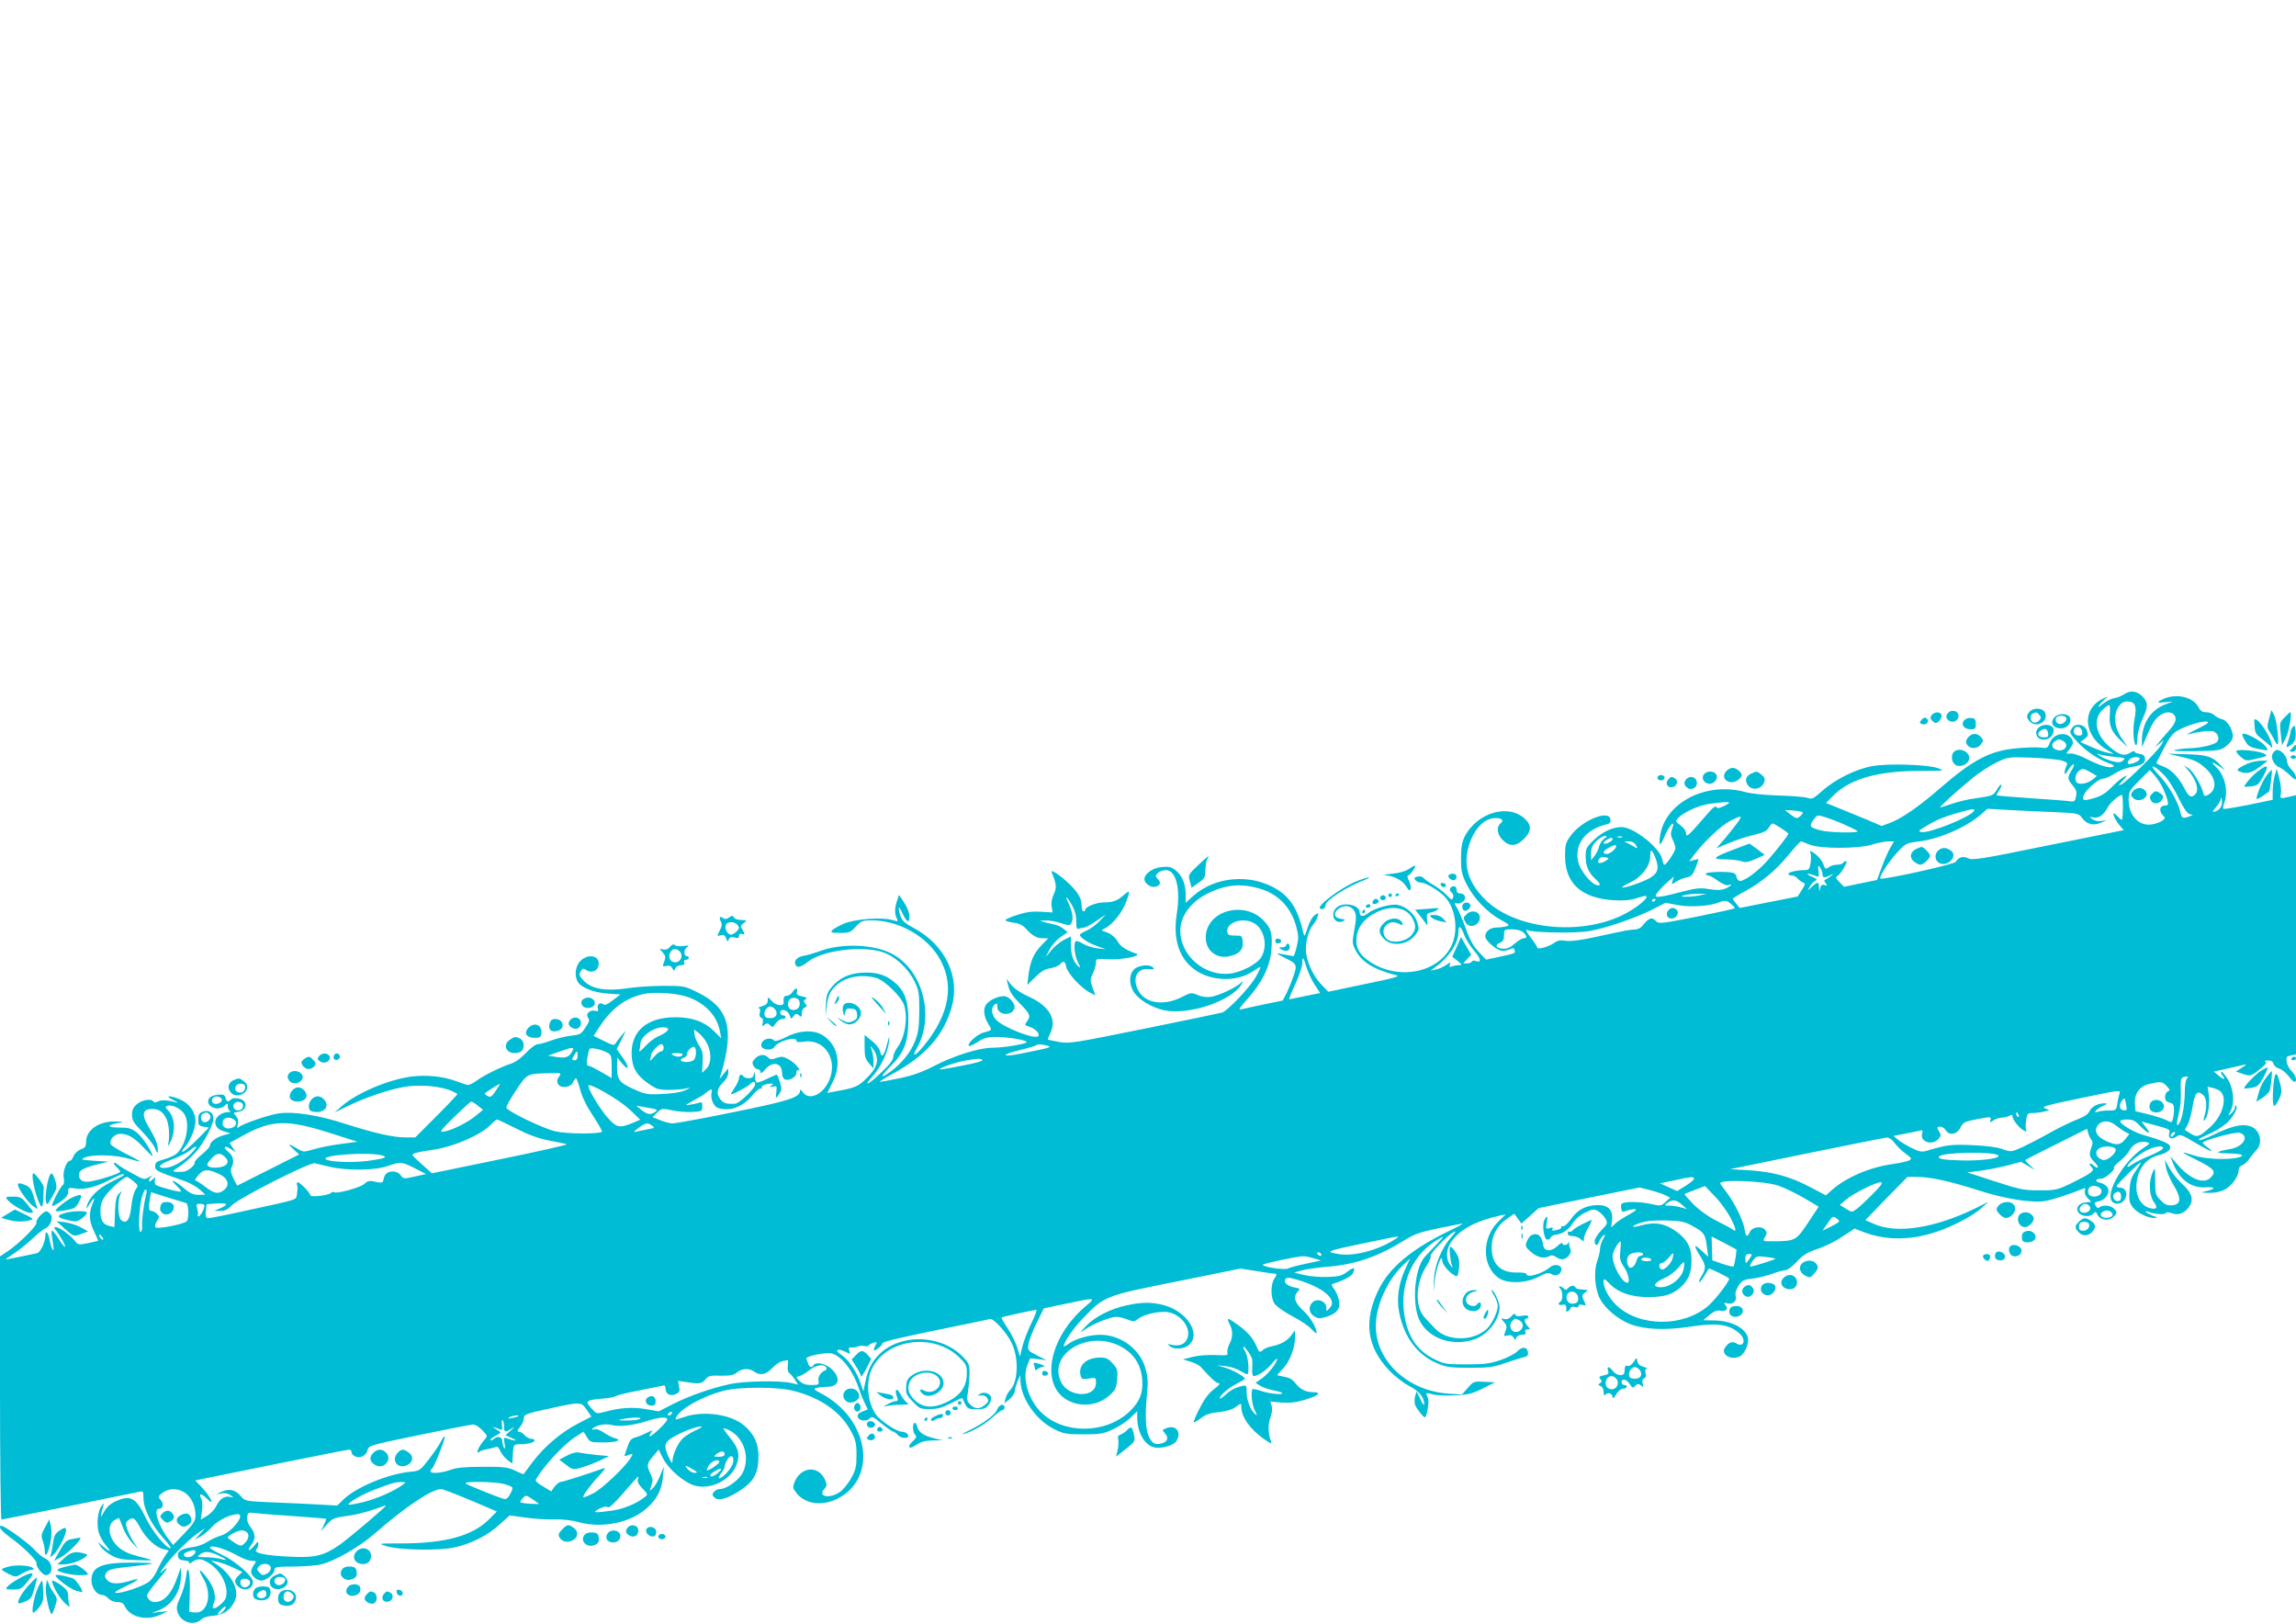 <?xml version="1.0" standalone="no"?>
<!DOCTYPE svg PUBLIC "-//W3C//DTD SVG 20010904//EN"
 "http://www.w3.org/TR/2001/REC-SVG-20010904/DTD/svg10.dtd">
<svg version="1.0" xmlns="http://www.w3.org/2000/svg"
 width="1280pt" height="905pt" viewBox="0 0 1280 905"
 preserveAspectRatio="xMidYMid meet">
<g transform="translate(0,905) scale(0.1,-0.1)"
fill="#00bcd4" stroke="none">
<path d="M11850 5185 c-34 -20 -41 -22 -72 -29 -14 -3 -41 -18 -60 -33 -34
-29 -21 -4 17 30 19 18 19 18 -11 3 -124 -60 -108 -215 31 -291 l30 -17 -34 6
c-18 3 -60 18 -93 33 l-60 27 23 17 c20 15 22 21 14 46 -13 35 -61 45 -82 17
-18 -25 -17 -29 24 -75 46 -51 112 -97 172 -120 35 -13 42 -19 29 -24 -21 -8
-76 9 -148 46 -30 16 -68 29 -83 29 l-28 0 22 29 c17 23 19 32 10 50 -26 47
-104 35 -124 -20 -11 -29 -15 -31 -50 -26 -21 3 -82 1 -135 -4 -149 -14 -242
-63 -428 -224 -116 -101 -215 -169 -278 -192 l-46 -17 -77 33 c-43 18 -113 46
-156 64 l-77 31 37 38 c93 96 249 141 488 141 135 0 139 0 100 15 -55 20 -273
28 -365 12 -91 -15 -211 -75 -282 -139 -49 -44 -56 -47 -83 -38 -16 5 -88 11
-160 13 -74 2 -154 10 -185 19 -217 60 -447 -58 -475 -243 -9 -61 0 -63 25 -3
29 67 64 99 40 36 -7 -19 -6 -34 5 -55 8 -16 15 -38 15 -48 0 -18 -49 -91 -61
-92 -4 0 -9 15 -13 32 -12 62 -158 177 -225 178 -50 0 -107 -26 -153 -70 -44
-42 -48 -50 -48 -94 0 -53 16 -90 54 -125 31 -29 33 -41 6 -34 -31 8 -88 78
-100 123 -27 99 36 186 153 214 22 5 28 12 25 29 -8 57 -162 -7 -223 -93 -27
-37 -30 -50 -30 -113 1 -152 91 -233 271 -245 60 -3 94 0 130 12 26 9 50 14
52 11 13 -12 -60 -70 -133 -106 -236 -115 -588 -79 -756 78 -97 91 -132 188
-104 295 26 101 86 168 152 168 37 0 49 -13 28 -30 -24 -20 -18 -63 13 -93 39
-38 76 -35 118 7 41 41 44 74 8 109 -91 91 -271 39 -340 -99 -14 -29 -19 -60
-19 -119 0 -70 4 -89 32 -145 38 -76 115 -157 191 -198 48 -26 51 -30 30 -35
-13 -4 -37 -7 -55 -7 -35 0 -63 -22 -63 -49 0 -25 67 -81 97 -81 13 0 33 4 43
10 13 7 19 6 24 -6 7 -17 2 -19 -89 -38 l-70 -15 -41 43 c-30 32 -50 67 -73
132 -18 49 -39 99 -47 111 -17 27 -18 34 -1 27 7 -2 21 2 31 9 24 17 15 47
-14 47 -13 0 -20 7 -20 20 0 11 -6 20 -14 20 -22 0 -31 -22 -14 -34 9 -7 12
-18 9 -29 -6 -16 -10 -14 -36 14 -17 17 -50 43 -75 57 -25 14 -49 32 -55 39
-6 7 -19 10 -33 7 -18 -5 -20 -9 -11 -20 6 -8 21 -14 33 -14 25 0 101 -46 133
-81 59 -65 75 -188 34 -272 -74 -152 -300 -194 -458 -85 -56 38 -77 78 -70
135 6 57 44 105 109 137 86 43 170 29 203 -34 21 -40 19 -64 -8 -95 -26 -30
-92 -44 -125 -26 -31 16 -39 57 -17 81 20 22 46 25 76 10 21 -12 26 -1 7 18
-20 20 -67 14 -93 -13 -32 -31 -31 -56 1 -89 46 -45 134 -33 177 26 18 24 19
32 8 67 -13 45 -60 87 -108 97 -38 8 -131 -18 -166 -46 -27 -22 -47 -20 -47 4
0 44 -94 62 -131 25 -36 -36 -7 -94 37 -74 17 8 15 9 -9 13 -38 5 -46 30 -18
54 29 23 63 23 84 0 20 -22 21 -44 5 -127 -10 -57 -9 -67 9 -101 34 -67 104
-109 228 -140 24 -5 -12 -16 -175 -49 l-205 -43 -42 44 c-46 49 -83 134 -83
192 0 51 18 113 40 137 10 11 21 31 25 45 7 23 7 24 -15 9 -14 -9 -30 -38 -40
-70 -17 -53 -18 -53 -25 -24 -28 122 -69 189 -143 236 -144 91 -347 76 -471
-36 l-41 -37 0 46 c0 59 -20 106 -56 135 -24 19 -38 22 -77 18 -51 -4 -97 -37
-97 -68 0 -23 36 -48 61 -42 28 8 33 22 15 42 -16 17 -16 20 -1 35 9 9 29 16
45 16 57 0 83 -105 60 -247 -23 -148 19 -260 119 -320 91 -54 224 -53 306 3
20 13 38 24 41 24 3 0 -7 -24 -23 -52 -29 -55 -158 -192 -190 -202 -10 -3
-205 -44 -433 -90 -391 -79 -418 -84 -475 -74 -33 6 -61 12 -63 13 -2 1 5 18
14 38 37 76 -7 150 -121 202 -45 20 -81 45 -98 66 l-26 33 11 -42 c7 -30 26
-58 64 -96 57 -57 62 -70 39 -100 -14 -19 -13 -21 16 -30 33 -11 59 -40 47
-52 -19 -19 -190 47 -233 90 -28 28 -33 67 -10 86 13 10 15 9 15 -12 0 -46 78
-55 95 -10 8 21 -21 61 -49 68 -31 7 -91 -18 -110 -48 -17 -26 -10 -70 19
-114 16 -25 14 -28 -27 -38 -33 -7 -88 -53 -88 -72 0 -9 15 -4 47 16 39 25 57
30 108 30 72 0 180 -20 168 -30 -12 -11 -132 -30 -190 -30 -73 0 -211 -43
-322 -100 -70 -36 -123 -55 -195 -70 -54 -11 -103 -20 -110 -20 -6 0 23 19 64
41 189 103 289 214 335 374 50 170 -36 349 -212 443 -46 24 -64 40 -72 64 -18
51 -12 66 8 22 25 -56 41 -64 41 -22 0 20 -12 51 -29 76 l-29 44 -11 -33 c-14
-40 -14 -75 -1 -99 9 -17 7 -18 -27 -8 -61 17 -210 5 -270 -21 -29 -13 -58
-29 -64 -37 -10 -12 -2 -14 45 -14 51 0 58 3 87 35 30 32 37 35 89 35 143 0
294 -81 369 -198 96 -150 68 -324 -81 -504 -46 -55 -66 -63 -39 -15 105 180
36 442 -139 532 -101 52 -277 58 -395 15 -33 -12 -74 -24 -92 -27 -37 -6 -58
-26 -49 -48 8 -22 29 -18 70 14 79 63 299 92 416 54 68 -22 141 -88 177 -161
26 -52 28 -66 28 -167 -1 -91 -5 -120 -24 -169 -25 -63 -73 -122 -135 -168
-63 -46 -62 -32 3 33 71 72 94 132 95 249 1 106 -19 164 -73 211 -52 46 -104
62 -186 57 -73 -4 -128 -31 -169 -81 -25 -31 -30 -47 -32 -100 l-2 -62 7 55
c8 65 20 89 61 124 52 43 135 57 215 35 47 -13 143 -107 156 -154 21 -73 4
-177 -37 -232 -13 -17 -24 -42 -24 -55 0 -15 -22 -44 -66 -85 -73 -71 -106
-85 -49 -22 45 50 86 136 91 192 4 40 3 39 -10 -11 -17 -67 -31 -83 -39 -45
-3 17 -22 42 -46 61 l-41 33 0 -65 c0 -55 4 -69 25 -93 l24 -28 1 37 c0 20 -5
49 -10 65 -10 27 -9 27 5 8 41 -53 30 -104 -35 -166 -48 -47 -60 -52 -181 -74
l-37 -7 29 58 c52 101 31 206 -50 261 -51 34 -131 32 -207 -7 -38 -19 -62 -26
-68 -20 -27 27 -83 -1 -70 -34 8 -20 60 -22 71 -2 19 33 123 62 123 35 0 -8
14 -9 43 -5 116 17 191 -103 138 -220 -35 -77 -112 -110 -145 -62 -11 15 -16
18 -16 8 0 -37 -64 -57 -375 -120 -170 -35 -321 -62 -335 -62 -14 0 -45 8 -69
18 l-43 17 25 25 c25 24 27 25 84 13 32 -7 83 -11 113 -9 53 3 55 4 55 31 1
21 -3 26 -15 21 -8 -3 -31 -8 -50 -11 -34 -5 -34 -5 15 22 28 15 57 32 65 39
33 28 43 30 37 7 -8 -32 11 -79 36 -87 66 -21 139 6 191 70 21 25 43 43 49 39
5 -3 7 -1 4 4 -7 10 23 23 53 23 13 0 13 -1 0 -11 -12 -9 -10 -10 9 -6 21 5
23 3 19 -29 -5 -40 -3 -41 17 -10 14 20 14 30 3 65 -7 22 -15 41 -18 41 -3 0
-27 -11 -55 -24 -27 -14 -53 -22 -57 -20 -5 3 -9 20 -9 37 -1 24 -3 26 -6 10
-3 -16 -11 -23 -28 -23 -13 0 -27 5 -30 10 -10 16 -25 11 -25 -9 0 -10 -11
-35 -25 -55 -13 -20 -22 -36 -20 -36 13 0 95 44 106 56 15 18 29 18 29 0 0
-22 -87 -106 -112 -108 -45 -3 -63 2 -81 23 -25 31 -21 61 13 94 18 17 30 39
30 54 l0 26 -25 -30 -24 -30 9 30 c75 251 42 368 -128 452 -75 37 -78 38 -191
38 -64 0 -157 -6 -207 -14 -114 -17 -193 -4 -236 39 -31 31 -32 37 -18 60 8
13 13 13 30 2 28 -17 59 -6 66 24 14 55 -53 74 -100 28 -28 -29 -35 -79 -16
-115 18 -33 89 -62 167 -67 l72 -5 -42 -32 c-29 -23 -46 -30 -54 -23 -17 14
-36 -1 -30 -23 4 -15 1 -18 -17 -13 -29 7 -54 -20 -37 -40 9 -10 6 -23 -15
-53 -24 -37 -30 -41 -82 -46 -32 -4 -81 -16 -110 -27 -29 -11 -62 -20 -73 -20
-12 0 -41 -21 -67 -49 -29 -31 -62 -54 -87 -61 -53 -17 -152 -66 -193 -97 -19
-14 -41 -23 -50 -20 -9 3 -36 13 -60 21 -72 27 -169 36 -251 25 -130 -18 -303
-92 -386 -165 l-40 -35 70 34 c93 46 224 91 309 107 109 20 247 3 306 -38 2
-1 -50 -57 -115 -122 l-120 -120 -52 0 c-71 0 -173 23 -336 75 -150 49 -288
71 -372 59 -53 -7 -200 -57 -223 -76 -11 -9 -12 -6 -6 16 4 19 1 32 -11 46
-16 18 -16 19 11 22 34 4 53 31 38 56 -13 20 -62 28 -77 13 -16 -16 -24 -13
-30 10 -5 17 -12 20 -43 17 -22 -2 -41 -10 -48 -20 -26 -42 46 -77 85 -42 18
16 19 16 19 -4 0 -11 6 -23 13 -25 6 -3 1 -6 -13 -6 -36 -1 -70 -28 -70 -55 0
-27 17 -44 57 -55 l28 -8 -39 -11 c-42 -12 -76 -38 -76 -58 0 -7 -20 -29 -45
-49 -25 -21 -43 -41 -40 -45 7 -11 -38 -49 -60 -51 -11 -1 -31 -1 -44 -1 -22
2 -20 5 20 30 24 16 63 50 87 76 45 49 102 156 102 192 0 33 -26 49 -58 38
-22 -8 -27 -16 -27 -44 0 -31 3 -35 30 -40 l30 -5 -67 -68 c-37 -37 -73 -67
-80 -67 -6 0 -2 10 10 23 30 32 62 106 62 147 0 50 -33 98 -83 120 -57 26 -96
25 -42 -1 22 -11 32 -17 23 -15 -51 14 -88 17 -106 7 -14 -7 -23 -8 -27 -1
-11 18 -63 10 -91 -14 -21 -18 -28 -32 -28 -60 0 -31 9 -45 57 -94 31 -31 63
-73 71 -92 14 -33 15 -33 16 -9 0 31 -14 65 -53 131 -37 61 -33 92 10 96 42 4
69 -11 89 -50 17 -33 22 -105 11 -148 -4 -14 2 -7 13 15 31 63 25 139 -15 178
-15 16 -15 18 -1 23 24 9 73 -14 93 -45 35 -53 11 -174 -43 -222 -11 -9 -41
-23 -69 -31 -42 -12 -50 -17 -50 -38 0 -25 6 -28 169 -85 27 -10 63 -30 80
-46 l31 -28 -38 -1 c-31 0 -48 8 -88 42 -51 43 -78 49 -34 8 14 -13 25 -27 25
-31 0 -8 -119 23 -141 36 -6 4 -8 16 -6 27 5 19 5 19 -14 2 -21 -19 -26 -6 -7
16 9 9 5 9 -12 -2 -24 -15 -28 -14 -90 20 -36 19 -73 42 -83 50 -24 21 -31 9
-7 -13 11 -10 20 -22 20 -26 0 -9 -104 -43 -164 -54 -40 -8 -66 6 -66 35 0 26
20 38 96 58 l69 17 -80 5 c-74 5 -78 6 -52 18 43 19 176 15 246 -7 34 -10 61
-17 61 -15 0 2 -35 22 -79 43 -43 22 -81 46 -84 54 -9 25 21 57 54 57 43 0 78
-21 132 -79 26 -27 47 -48 47 -45 0 22 -57 108 -87 131 -31 24 -46 28 -99 28
-68 0 -71 13 -7 25 37 7 36 8 -15 9 -91 2 -162 -48 -162 -113 0 -26 -5 -34
-30 -43 -17 -6 -34 -23 -40 -37 -5 -14 -14 -26 -19 -26 -20 0 -42 -59 -36 -94
4 -21 2 -36 -4 -41 -13 -7 -61 -99 -61 -115 0 -6 20 3 45 20 33 23 45 38 45
56 0 24 2 25 44 19 51 -8 119 11 205 57 30 15 56 26 59 23 6 -6 13 -2 -72 -45
-70 -35 -118 -84 -131 -130 -6 -21 -3 -20 14 8 27 42 34 41 15 -3 -20 -50 -17
-95 11 -150 13 -27 23 -50 22 -51 -1 -1 -26 -7 -56 -13 -53 -11 -55 -11 -75
14 -27 33 -86 75 -104 75 -13 0 -13 -2 0 -18 22 -26 58 -92 50 -92 -4 0 -20
20 -35 45 -16 25 -32 45 -37 45 -4 0 -4 -19 1 -42 4 -24 8 -50 8 -58 0 -26
-16 10 -23 53 -7 36 -23 52 -23 22 0 -37 -27 -96 -47 -100 -41 -10 -167 -35
-174 -35 -3 0 16 14 43 31 26 17 73 54 104 83 31 29 64 56 74 59 25 9 44 54
31 75 -6 9 -16 18 -22 20 -16 5 -65 -46 -59 -63 6 -15 -96 -117 -161 -160
l-42 -28 0 -733 c0 -404 4 -734 8 -734 7 0 720 144 770 155 20 5 22 2 22 -38
0 -58 47 -151 112 -222 27 -30 45 -55 39 -55 -26 0 -104 97 -141 175 -53 108
-83 124 -167 86 -28 -13 -49 -32 -63 -58 -17 -31 -20 -33 -16 -11 3 14 9 34
12 45 5 17 5 17 -9 0 -21 -26 -30 -99 -17 -147 6 -22 25 -57 43 -77 33 -38 22
-37 -23 1 l-24 21 15 -25 c9 -14 35 -36 59 -49 36 -20 60 -25 144 -27 84 -3
94 -2 61 7 -92 23 -112 30 -143 49 -69 43 -95 133 -46 165 14 9 27 15 28 13 1
-2 11 -25 21 -52 10 -27 33 -66 52 -85 l34 -36 -25 38 c-14 21 -30 54 -37 74
-10 32 -9 38 7 50 26 19 36 13 66 -43 31 -58 88 -110 129 -119 l30 -7 -21 -31
c-12 -18 -32 -54 -45 -82 -14 -31 -35 -57 -54 -68 -44 -26 -140 -57 -170 -56
-20 1 -8 9 47 36 74 34 91 51 36 34 -69 -22 -113 -22 -134 -1 -16 16 -18 25
-10 39 12 23 32 28 156 41 54 6 100 12 102 15 3 3 -50 5 -117 5 -167 0 -221
-24 -221 -99 0 -41 29 -81 59 -81 10 0 26 -9 36 -20 11 -12 31 -20 49 -20 23
0 34 -6 41 -22 28 -62 123 -85 200 -48 l40 19 -45 -4 -45 -5 34 12 c79 27 132
109 130 203 l0 40 -18 -50 c-32 -97 -76 -145 -129 -145 -21 0 -42 19 -42 37 0
8 25 43 55 78 57 68 71 92 33 59 -21 -18 -21 -17 2 15 39 56 135 154 186 190
l49 34 -30 -33 -30 -33 34 19 c18 10 47 35 65 55 29 34 101 69 141 69 47 0
-35 -104 -95 -120 -20 -5 -53 -21 -72 -33 -19 -13 -55 -27 -81 -30 -65 -9 -89
-23 -85 -50 2 -17 11 -23 36 -25 21 -2 30 -7 26 -14 -4 -6 3 -4 17 5 33 23 53
21 100 -10 52 -34 92 -102 92 -156 0 -33 -6 -46 -32 -69 -36 -33 -56 -29 -39
7 16 35 2 87 -38 140 -44 57 -54 54 -19 -6 50 -87 22 -194 -49 -187 l-31 3 3
100 c4 117 -11 185 -21 94 -3 -30 -17 -79 -31 -110 -22 -48 -24 -60 -15 -88
20 -56 93 -76 133 -36 8 9 38 17 66 19 57 4 99 34 121 88 24 57 -23 146 -106
200 l-30 19 35 -6 c19 -4 59 -18 88 -32 l53 -25 -20 -19 c-26 -24 -26 -41 -3
-62 34 -31 82 -15 82 26 0 30 -94 113 -169 149 -39 18 -70 36 -70 41 -2 20 86
-5 159 -47 25 -14 58 -26 73 -26 27 0 28 -1 13 -22 -9 -12 -16 -30 -16 -39 0
-21 32 -49 57 -49 27 0 73 37 73 59 0 17 11 19 110 19 61 1 130 6 153 13 78
20 211 97 296 171 177 154 317 247 371 248 8 0 81 -28 162 -62 l148 -63 -42
-42 c-91 -93 -244 -135 -483 -136 -137 0 -139 0 -95 -14 70 -23 289 -28 380
-9 95 20 189 67 257 130 l54 49 89 -12 c49 -7 121 -12 162 -10 46 1 97 -5 137
-16 129 -35 285 -3 375 77 59 51 86 105 92 177 l5 56 -21 -51 c-11 -28 -29
-59 -40 -69 -20 -18 -20 -18 -9 14 10 27 9 39 -5 67 -22 47 -21 54 15 97 l31
37 25 -50 c29 -58 118 -135 177 -151 85 -23 192 27 228 107 26 60 18 99 -32
160 -22 26 -38 50 -36 52 2 2 17 -3 33 -11 82 -43 116 -153 73 -237 -21 -41
-90 -90 -127 -90 -11 0 -26 -7 -33 -16 -11 -12 -10 -18 3 -31 20 -21 70 -8
138 36 75 47 103 92 107 172 5 83 -19 141 -79 193 -74 63 -228 85 -336 47 -49
-16 -51 -16 -43 0 26 49 143 114 260 146 91 24 310 24 400 -1 152 -41 260
-119 316 -227 24 -45 29 -66 29 -129 0 -65 -4 -82 -30 -130 -17 -30 -45 -65
-64 -77 -57 -39 -124 -25 -86 17 15 17 16 24 5 50 -35 83 -134 77 -170 -10
-11 -28 -11 -34 7 -58 47 -65 143 -80 231 -36 228 114 178 445 -90 587 -42 22
-45 26 -25 31 12 3 38 6 58 6 66 0 79 47 26 98 -33 32 -88 44 -102 22 -9 -15
-22 -12 -29 7 -3 10 -8 23 -11 29 -7 15 114 39 145 29 57 -18 118 -100 150
-200 7 -22 21 -56 31 -76 l17 -35 -30 -12 c-20 -7 -29 -16 -26 -29 4 -23 50
-29 67 -9 11 13 20 9 67 -30 30 -24 59 -44 64 -44 5 0 17 -9 27 -20 22 -23 72
-18 52 6 -6 8 -21 14 -33 14 -28 0 -119 61 -144 97 -45 66 -56 176 -23 249 77
170 342 208 487 70 40 -39 44 -47 44 -90 0 -77 -36 -127 -120 -165 -67 -31
-122 -28 -164 9 -39 34 -50 67 -36 104 18 49 103 72 148 40 58 -40 -5 -118
-69 -84 -21 12 -26 1 -7 -18 34 -34 118 7 118 58 0 65 -102 93 -171 47 -28
-19 -35 -30 -37 -65 -3 -37 1 -47 36 -84 38 -40 43 -42 95 -42 43 0 69 7 118
32 34 18 63 31 63 30 1 -2 8 -16 16 -33 14 -27 20 -30 64 -30 41 0 52 4 68 25
11 15 16 33 13 43 -9 22 -40 31 -62 17 -16 -9 -15 -10 6 -8 14 2 28 -4 35 -15
9 -15 7 -22 -13 -38 -30 -25 -56 -24 -82 2 -19 19 -20 27 -13 68 4 25 8 72 9
103 0 53 -3 60 -39 97 -121 123 -346 129 -464 12 -43 -43 -63 -84 -77 -151
l-12 -55 -16 47 c-20 62 -71 135 -109 158 -38 23 -19 37 23 16 29 -14 30 -14
24 5 -5 16 -3 20 12 18 10 -1 26 1 36 6 9 4 26 5 37 2 10 -3 20 -1 22 3 2 4
14 11 26 15 22 6 23 5 12 -15 -6 -12 -10 -23 -8 -26 7 -6 48 27 48 39 0 8 106
33 293 71 160 33 298 61 305 64 19 7 95 -76 122 -134 41 -84 36 -218 -9 -263
-10 -10 -21 -30 -25 -46 l-7 -27 28 22 c15 12 29 32 30 44 1 12 8 38 16 57
l15 34 1 -32 c3 -99 88 -220 190 -270 50 -25 67 -28 161 -28 94 0 111 3 165
28 33 15 77 44 98 65 l37 36 0 -34 c0 -94 50 -170 113 -170 47 0 95 18 107 40
27 50 -5 89 -56 70 -26 -10 -26 -11 -9 -30 22 -24 14 -47 -20 -56 -37 -9 -54
1 -72 43 -17 42 -20 119 -8 238 6 65 4 93 -10 140 -30 106 -138 185 -251 185
-56 0 -132 -20 -169 -45 -19 -14 -35 -22 -35 -19 0 21 53 100 104 152 122 128
123 129 526 209 l355 72 90 -14 c50 -8 96 -15 104 -15 10 0 10 -6 -4 -26 -23
-35 -22 -110 2 -143 11 -14 55 -45 98 -68 44 -22 92 -55 107 -72 16 -17 28
-27 28 -21 0 30 -36 90 -76 126 -47 44 -56 75 -29 105 15 15 13 17 -19 23 -42
8 -65 31 -47 49 9 9 30 5 94 -16 131 -45 192 -107 149 -149 -18 -19 -19 -19
-18 3 1 15 -8 27 -24 36 -55 27 -97 -49 -45 -83 22 -14 32 -15 66 -5 60 18 82
45 74 89 -3 21 -15 49 -26 65 -19 26 -19 28 -2 33 52 16 95 40 104 55 18 35 8
39 -28 12 -31 -24 -47 -28 -112 -31 -42 -1 -101 4 -131 11 l-55 14 43 12 c24
7 92 16 150 21 148 12 275 56 417 144 59 37 90 48 196 70 69 14 130 26 134 26
5 0 -34 -21 -86 -46 -199 -97 -320 -198 -380 -316 -89 -177 -71 -324 56 -457
30 -32 80 -70 110 -86 55 -27 85 -64 85 -102 0 -10 -10 2 -21 27 l-21 45 -9
-28 c-4 -16 -4 -39 1 -50 10 -23 45 -67 53 -67 12 0 27 92 17 110 -15 28 -13
29 27 18 21 -6 76 -8 123 -6 72 3 96 9 155 38 l70 35 -60 3 c-58 3 -61 2 -92
-34 l-33 -37 -77 5 c-226 16 -403 182 -403 377 0 113 64 256 154 341 l37 35
-26 -57 c-38 -83 -50 -165 -35 -241 27 -142 104 -243 219 -289 47 -19 75 -22
176 -22 104 0 130 3 195 26 41 14 88 29 103 32 22 5 28 12 25 29 -4 31 -33 33
-60 4 -13 -13 -54 -35 -93 -48 -59 -20 -89 -24 -190 -24 -111 0 -124 2 -177
28 -97 48 -150 125 -169 249 -27 175 48 341 192 422 33 18 33 18 -11 -29 -25
-26 -55 -57 -66 -70 -51 -53 -72 -221 -41 -327 36 -119 183 -180 318 -133 76
27 138 108 139 180 0 27 -32 95 -45 95 -2 0 4 -15 15 -32 11 -18 20 -44 20
-58 -1 -34 -32 -100 -61 -127 -77 -71 -222 -70 -288 1 -16 17 -43 45 -59 63
-55 59 -51 191 9 284 17 27 28 53 25 58 -7 11 91 113 126 132 18 10 16 4 -11
-26 -56 -64 -93 -156 -97 -238 l-3 -72 8 71 c9 70 40 154 41 108 0 -21 39 -68
71 -84 14 -8 17 -2 22 35 4 25 2 55 -3 67 -12 29 -35 58 -45 58 -8 0 -1 -74
10 -105 6 -16 4 -16 -10 4 -27 35 -23 92 9 134 53 69 134 111 270 142 l30 6
-42 -41 c-92 -92 -91 -246 2 -313 48 -34 153 -31 223 6 45 23 56 25 73 15 25
-16 55 0 55 28 0 24 -40 31 -63 11 -43 -37 -132 -63 -132 -38 0 5 -24 9 -54 8
-89 -2 -140 47 -140 137 -1 66 28 122 83 161 l43 30 20 -28 20 -27 48 43 48
43 281 58 281 57 60 -15 c34 -9 72 -22 86 -29 l25 -13 -26 -24 c-24 -22 -28
-23 -76 -12 -53 13 -137 16 -162 6 -9 -3 -12 -14 -9 -29 3 -21 7 -23 29 -14
13 5 34 9 46 9 16 0 6 -9 -33 -31 -30 -16 -64 -39 -76 -50 l-22 -21 5 39 c7
57 -20 86 -78 86 -67 -1 -114 -25 -151 -78 -19 -27 -38 -43 -46 -40 -7 2 -11
1 -8 -4 3 -5 -4 -11 -17 -15 -32 -8 -39 -7 -31 5 4 8 -1 9 -16 4 -22 -7 -23
-5 -17 29 7 41 3 45 -13 16 -15 -28 -2 -110 16 -110 8 0 17 6 20 13 2 7 16 14
29 15 35 3 71 28 95 67 12 19 40 43 67 56 42 20 49 21 72 8 14 -8 32 -27 41
-41 14 -26 13 -29 -23 -66 -20 -21 -37 -48 -37 -60 0 -27 16 -29 25 -3 3 11
13 25 22 33 15 12 15 10 0 -19 -10 -18 -17 -42 -17 -55 0 -13 -7 -43 -16 -68
-20 -57 -13 -153 15 -208 28 -55 102 -117 170 -143 80 -30 195 -35 332 -14
152 23 219 14 277 -38 38 -35 24 -81 -18 -55 -22 14 -45 5 -64 -25 -24 -38 37
-72 84 -47 28 15 52 73 44 104 -13 55 -95 96 -193 96 l-56 1 35 29 c26 22 42
28 62 24 31 -6 45 10 27 32 -11 13 -9 14 12 9 31 -8 54 15 45 43 -4 12 2 33
16 55 20 30 29 35 78 40 30 4 80 16 110 27 30 11 63 20 74 20 11 0 38 21 62
46 32 36 58 52 109 70 66 23 104 43 177 91 l37 25 57 -22 c120 -44 255 -44
394 2 91 29 208 90 255 133 l40 36 -72 -36 c-228 -111 -439 -144 -566 -87
l-48 21 117 121 118 120 53 0 c74 0 184 -24 346 -76 146 -47 297 -71 371 -58
35 5 152 44 208 68 13 6 15 3 11 -12 -3 -12 3 -28 15 -40 l21 -21 -31 -3 c-38
-4 -58 -30 -42 -55 15 -24 67 -29 84 -8 12 14 14 13 24 -7 15 -29 61 -36 87
-12 23 21 24 28 3 48 -17 18 -65 21 -80 6 -6 -6 -14 -3 -21 9 -10 16 -8 19 17
25 39 7 65 47 50 76 -6 11 -24 23 -40 27 -34 6 -31 23 4 23 22 0 81 51 71 62
-3 3 12 20 34 37 22 18 46 44 53 59 16 33 59 55 93 46 25 -6 24 -7 -20 -36
-101 -67 -203 -236 -174 -289 14 -27 55 -24 74 5 20 30 6 66 -25 66 -11 0 -20
4 -20 8 0 10 125 132 134 132 3 0 -9 -20 -26 -45 -26 -37 -33 -57 -36 -110 -4
-53 -1 -69 17 -93 22 -31 86 -63 124 -61 18 0 16 3 -10 12 -17 7 -35 16 -40
21 -5 5 0 6 12 2 36 -14 92 -18 99 -8 4 7 16 7 36 -1 37 -14 76 4 99 44 21 37
7 75 -46 122 -25 23 -56 62 -69 87 l-25 45 6 -40 c3 -22 22 -66 41 -98 46 -75
44 -111 -6 -115 -29 -2 -41 3 -65 28 -28 29 -30 36 -30 109 0 75 -1 77 -14 47
-23 -51 -20 -129 6 -165 25 -33 18 -45 -22 -35 -44 11 -75 59 -75 115 0 92 47
160 124 180 49 12 71 31 63 52 -5 14 -59 36 -149 61 -51 14 -128 60 -128 76 0
6 17 10 38 10 30 0 45 -7 68 -31 46 -48 73 -59 39 -15 l-27 35 73 -20 c88 -24
88 -24 82 -48 -7 -26 12 -35 40 -17 21 15 27 13 106 -34 47 -28 86 -48 88 -46
3 2 -7 12 -21 21 -14 10 -26 21 -26 25 0 13 179 62 204 56 60 -15 24 -79 -52
-91 -85 -15 -88 -23 -9 -24 79 -1 102 -13 46 -25 -63 -12 -183 -6 -239 14 -30
10 -56 17 -58 15 -2 -2 32 -20 75 -41 98 -49 111 -64 77 -98 -38 -39 -114 -9
-184 72 l-41 47 15 -38 c38 -95 103 -141 187 -135 52 3 51 -9 -3 -22 -31 -7
-30 -8 17 -9 30 -1 64 6 85 17 40 19 80 74 80 108 0 14 8 25 20 29 11 4 28 18
38 33 9 14 27 36 39 49 40 39 25 111 -26 133 -45 18 -101 7 -198 -39 -47 -23
-88 -39 -91 -36 -7 6 -9 5 66 40 35 16 79 46 97 66 33 37 52 76 41 86 -3 4 -6
0 -6 -9 0 -8 -9 -23 -20 -33 -20 -18 -20 -18 -4 14 24 48 15 129 -20 181 -15
23 -30 39 -33 36 -3 -3 0 -12 7 -21 21 -25 7 -25 -22 0 l-26 22 81 18 c45 10
89 20 97 22 8 3 -1 -5 -20 -17 l-35 -23 39 -13 c43 -15 46 -14 110 39 20 18
24 26 15 30 -8 3 -2 6 13 6 18 1 29 -5 33 -19 3 -11 17 -23 31 -26 14 -4 36
-22 51 -40 14 -19 29 -34 34 -34 18 0 8 37 -15 59 -13 12 -26 36 -28 52 -4 27
-1 31 24 36 l28 6 0 722 0 723 -37 -9 c-53 -12 -53 -12 -47 19 3 15 -1 52 -9
82 l-14 55 -12 -40 c-6 -22 -11 -61 -11 -87 l0 -46 -47 -10 c-140 -30 -224
-44 -229 -40 -2 3 0 17 6 32 24 65 4 154 -46 201 -33 31 -23 32 19 3 l32 -22
-25 28 c-43 48 -76 59 -190 62 l-105 3 60 -14 c85 -19 108 -29 148 -65 63 -54
70 -122 16 -151 -18 -9 -21 -7 -26 12 -12 45 -58 122 -83 137 l-25 16 21 -24
c48 -55 66 -114 42 -138 -22 -22 -37 -13 -62 37 -32 62 -76 106 -122 121 -19
7 -34 15 -32 19 2 4 21 41 43 83 29 57 49 82 75 96 50 28 136 54 162 50 18 -3
6 -12 -52 -41 -41 -20 -66 -35 -55 -31 51 14 119 23 141 18 27 -7 41 -39 24
-59 -14 -16 -93 -35 -158 -36 -26 -1 -60 -5 -77 -10 -19 -5 23 -7 110 -6 129
2 143 4 172 25 18 13 36 34 39 47 9 36 -25 98 -58 106 -15 4 -35 14 -44 23 -8
9 -28 16 -44 16 -22 0 -33 7 -44 29 -29 55 -119 77 -191 47 -46 -20 -44 -25 8
-20 l42 4 -43 -16 c-85 -32 -134 -111 -131 -212 l0 -27 11 25 c39 95 56 125
81 146 31 26 66 31 85 12 21 -21 13 -48 -31 -96 -23 -26 -49 -56 -57 -67 l-15
-20 24 20 24 20 -13 -25 c-17 -33 -188 -203 -220 -220 -24 -12 -24 -11 5 20
27 30 28 31 6 20 -13 -7 -44 -32 -68 -57 -28 -30 -59 -50 -90 -59 -65 -20 -76
-18 -68 9 9 31 83 97 110 97 12 0 41 13 66 29 24 16 64 31 88 35 61 9 83 23
79 49 -2 16 -11 23 -30 25 -16 2 -28 8 -28 13 0 5 -11 2 -25 -7 -33 -21 -60
-13 -114 33 -77 65 -94 151 -42 204 16 16 34 29 39 29 5 0 7 -24 4 -53 -5 -63
9 -96 63 -147 l37 -35 -32 47 c-42 60 -50 128 -21 176 16 24 28 32 51 32 43 0
54 -27 40 -97 -11 -53 -7 -138 8 -147 4 -2 8 17 8 42 1 27 13 72 28 104 32 69
32 90 4 122 -29 32 -66 40 -98 21z m-242 -213 c3 -16 -2 -22 -17 -22 -24 0
-35 15 -27 36 9 23 40 13 44 -14z m-107 -52 c41 -22 6 -66 -38 -49 -27 10 -30
34 -5 48 21 13 20 13 43 1z m288 -89 c58 -5 62 -7 47 -20 -15 -12 -25 -13 -63
-3 -25 7 -55 20 -67 29 -19 14 -20 15 -1 8 11 -4 49 -10 84 -14z m-296 -20
c32 -10 36 -15 27 -31 -5 -10 -10 -27 -10 -37 0 -13 6 -8 20 15 11 17 24 32
30 32 5 0 1 -15 -10 -32 -26 -42 -25 -50 5 -86 20 -23 24 -37 19 -61 -6 -29
-9 -31 -38 -27 -17 3 -115 10 -218 17 -104 7 -188 14 -188 16 0 2 7 15 16 29
9 13 14 27 11 30 -3 3 -13 -8 -23 -25 -21 -36 -24 -37 -122 -51 -40 -5 -98
-19 -129 -30 -32 -11 -61 -20 -66 -20 -9 0 91 90 183 166 36 29 95 67 130 84
65 31 66 31 195 27 72 -3 147 -10 168 -16z m435 7 c-5 -14 -56 -33 -65 -24 -3
3 0 12 7 21 15 18 64 21 58 3z m147 -100 c20 -24 53 -78 73 -121 23 -48 45
-80 57 -84 l20 -6 -20 -8 c-34 -13 -42 -10 -49 21 -10 54 -60 142 -108 196
-27 28 -48 55 -48 58 0 14 40 -16 75 -56z m-406 -11 c-26 -21 -63 -31 -84 -23
-22 8 -18 53 6 70 20 14 25 13 61 -7 l38 -22 -21 -18z m390 -52 c10 -22 22
-52 25 -67 5 -24 3 -28 -14 -28 -28 0 -36 -27 -15 -51 18 -19 18 -20 -1 -34
-10 -7 -36 -17 -56 -20 -73 -13 -132 50 -131 138 1 45 5 52 59 106 l59 59 28
-31 c15 -18 36 -50 46 -72z m-224 -105 c0 -38 -3 -70 -6 -70 -3 0 -14 9 -24
20 -10 11 -20 18 -22 16 -6 -6 16 -47 38 -72 l19 -21 -421 -85 c-375 -77 -424
-84 -447 -72 -27 14 -54 6 -69 -20 -8 -14 -410 -103 -420 -93 -9 9 48 97 96
148 45 48 48 50 121 59 113 14 264 80 346 152 l34 30 103 -6 c56 -3 170 -9
254 -12 150 -7 151 -7 171 -34 26 -35 63 -44 104 -26 l33 15 -30 -5 c-18 -3
-38 1 -50 10 -20 15 -20 15 1 10 31 -8 61 11 82 52 15 29 61 70 82 73 3 1 5
-30 5 -69z m546 2 c-6 -11 -20 -22 -31 -25 -19 -5 -18 -3 5 25 14 16 26 37 26
46 1 11 3 9 6 -5 2 -12 0 -31 -6 -41z m-2741 24 c0 -3 -14 -12 -32 -20 -23
-12 -34 -13 -39 -5 -5 8 -19 -1 -41 -27 -114 -132 -128 -145 -128 -121 0 14
-12 32 -31 46 -28 21 -29 24 -15 40 29 32 114 71 173 80 68 10 113 13 113 7z
m410 -55 c0 -11 -23 -31 -34 -31 -6 1 -23 11 -38 23 l-27 22 49 -3 c28 -2 50
-7 50 -11z m955 9 c-21 -34 -243 -124 -292 -118 -22 3 -19 7 31 37 57 34 103
52 191 76 61 17 78 18 70 5z m-725 -75 c36 -16 69 -32 75 -37 14 -12 -149 -10
-203 3 -63 16 -68 22 -43 58 21 29 22 30 64 17 23 -7 71 -25 107 -41z m-591
13 c-13 -18 -45 -59 -71 -90 l-49 -56 68 28 c37 16 100 37 140 46 55 13 74 23
84 41 7 12 16 23 21 23 10 0 88 -51 88 -57 0 -8 -53 -76 -107 -139 -63 -74
-152 -137 -170 -122 -7 6 -13 16 -13 23 0 7 -7 16 -16 19 -26 10 -154 7 -154
-4 0 -5 6 -10 13 -10 8 0 33 -13 55 -30 23 -17 48 -27 57 -24 30 12 14 -6 -16
-19 -24 -9 -47 -10 -90 -3 -49 8 -71 6 -146 -13 -109 -29 -153 -36 -153 -25 0
11 36 52 74 84 l28 25 -7 -23 c-7 -23 -7 -24 19 -7 15 10 41 21 59 24 27 6 34
14 50 55 l17 48 -26 -6 -27 -7 29 38 c56 74 150 162 199 187 65 33 71 32 44
-6z m-746 -93 c-12 -8 -24 -27 -28 -43 -3 -15 -14 -38 -25 -52 l-20 -25 0 38
c0 29 7 46 29 68 16 16 38 29 47 29 16 0 16 -2 -3 -15z m100 8 c-7 -2 -19 -2
-25 0 -7 3 -2 5 12 5 14 0 19 -2 13 -5z m-53 -11 c0 -5 -11 -14 -25 -20 -28
-13 -35 1 -7 17 21 13 32 14 32 3z m131 -33 c8 -15 8 -19 0 -15 -6 4 -23 14
-39 22 l-27 14 27 0 c18 0 31 -8 39 -21z m965 4 c56 -25 277 -25 353 0 30 9
69 17 87 17 l33 0 -21 -36 c-11 -19 -33 -67 -47 -107 l-27 -72 -92 -19 -92
-19 -25 26 c-21 21 -23 27 -12 34 20 11 62 83 49 83 -6 0 -14 -4 -17 -10 -3
-5 -19 -10 -34 -10 -15 0 -36 -6 -46 -14 -18 -13 -20 -11 -30 16 -5 17 -25 43
-44 57 -28 21 -33 23 -28 8 4 -10 4 -36 1 -58 -6 -34 -10 -39 -34 -39 -42 0
-90 -11 -90 -21 0 -5 8 -9 19 -9 10 0 25 -7 32 -16 7 -9 21 -19 30 -23 15 -5
14 -10 -6 -42 l-23 -36 -162 -32 -161 -32 -19 23 c-11 13 -19 25 -20 28 0 3
30 22 68 42 96 53 173 117 243 203 34 41 65 75 69 75 4 0 25 -8 46 -17z
m-1076 -10 c0 -14 -34 -43 -52 -43 -27 0 -22 17 10 34 30 17 42 19 42 9z m216
-58 c26 -63 19 -91 -28 -119 -42 -24 -148 -60 -155 -52 -2 2 20 15 49 29 62
30 108 92 108 144 0 42 7 42 26 -2z m-271 -21 c-18 -13 -45 -19 -45 -10 0 22
14 32 37 28 25 -5 25 -6 8 -18z m1205 -76 c0 -21 12 -23 43 -7 21 10 21 9 3
-5 -10 -8 -24 -17 -30 -19 -8 -3 -7 -9 2 -20 11 -13 10 -15 -7 -10 -14 4 -20
-1 -24 -19 -4 -21 -4 -20 -6 5 -1 33 -7 34 -39 5 l-25 -23 12 22 c6 12 19 27
29 32 15 8 12 12 -18 25 -39 17 -26 22 15 6 27 -10 27 -10 23 26 -4 32 -3 34
9 18 7 -10 13 -26 13 -36z m-3128 -84 c99 -32 167 -105 195 -211 13 -49 13
-66 2 -110 -7 -29 -15 -53 -18 -53 -3 1 -25 5 -48 9 -24 5 -43 7 -43 6 0 -2
20 -13 44 -25 66 -31 69 -38 47 -101 -10 -30 -28 -73 -39 -96 l-21 -40 -108
-22 c-59 -13 -117 -25 -128 -28 -12 -4 1 17 37 56 84 93 130 188 136 277 6 90
0 115 -39 158 -100 114 -307 69 -326 -71 -11 -82 52 -141 131 -123 55 12 78
37 74 79 -3 35 -4 36 -43 36 -32 0 -41 4 -43 20 -7 53 82 84 146 51 60 -31 82
-128 43 -192 -23 -38 -112 -84 -175 -91 -141 -16 -276 101 -276 239 0 82 59
161 153 208 104 51 191 58 299 24z m2443 -35 c-22 -4 -56 -8 -75 -7 -32 0 -33
1 -10 8 14 4 48 8 75 8 l50 0 -40 -9z m-245 -23 c0 -3 -4 -8 -10 -11 -5 -3
-10 -1 -10 4 0 6 5 11 10 11 6 0 10 -2 10 -4z m421 -25 c13 -11 22 -21 19 -24
-3 -3 -98 -24 -213 -47 -188 -37 -209 -40 -223 -26 -26 27 -39 23 -82 -29 -7
-8 -23 -15 -35 -16 -31 -1 -44 -3 -205 -38 -99 -22 -155 -29 -183 -25 -31 5
-46 2 -67 -13 -29 -21 -92 -38 -92 -24 0 4 -17 30 -37 56 -26 35 -31 46 -17
40 32 -14 269 -18 342 -5 91 15 254 71 349 118 l78 40 69 -13 c69 -13 178 -6
229 15 33 13 43 12 68 -9z m-1430 -264 c37 -43 39 -67 4 -53 -8 3 -17 1 -20
-4 -4 -6 -16 -10 -27 -10 l-21 0 22 24 23 24 -29 50 -28 49 -24 -55 -25 -55
30 -23 c27 -22 27 -24 7 -24 -12 0 -29 -3 -39 -7 -13 -5 -16 -3 -11 10 6 15 3
15 -21 -2 -15 -10 -40 -22 -57 -25 l-30 -6 25 18 c76 54 130 134 130 192 0 46
13 42 32 -9 10 -27 37 -69 59 -94z m271 106 c22 -20 23 -33 2 -33 -9 0 -32
-14 -51 -31 -26 -22 -43 -29 -66 -27 -38 4 -45 20 -15 33 17 7 23 18 23 43 0
31 1 32 44 32 27 0 51 -6 63 -17z m-1208 -195 c9 -29 29 -73 46 -98 l30 -45
-83 -17 c-45 -9 -85 -17 -89 -18 -4 0 11 38 33 84 21 46 39 98 39 115 0 44 6
39 24 -21z m-3445 -167 c97 -36 160 -106 175 -192 l7 -37 -43 43 c-51 50 -120
75 -212 75 -164 0 -254 -82 -244 -220 5 -67 29 -106 96 -152 41 -29 55 -33
112 -33 36 0 79 3 95 8 28 7 28 6 -5 -10 -23 -11 -68 -18 -127 -21 -87 -4 -96
-2 -164 29 -79 36 -89 52 -89 127 l1 47 29 -35 c40 -46 39 -16 -1 39 l-31 43
26 51 25 52 -24 -27 c-13 -16 -28 -35 -33 -43 -7 -14 -16 -12 -66 13 l-57 28
41 62 c64 95 142 151 241 172 64 13 189 4 248 -19z m-120 -188 c-7 -8 -29 -21
-48 -29 -20 -8 -53 -33 -75 -57 -21 -23 -36 -34 -32 -24 3 10 6 27 6 37 0 48
89 105 143 92 14 -4 15 -7 6 -19z m220 -64 c29 -51 28 -119 -2 -147 l-23 -22
3 58 c3 46 0 64 -18 92 -13 19 -25 48 -27 63 l-3 29 25 -19 c13 -10 34 -34 45
-54z m-239 -29 c0 -11 -6 -20 -14 -20 -8 0 -27 -15 -41 -32 -15 -18 -24 -25
-21 -15 3 10 6 22 6 26 0 16 42 61 56 61 8 0 14 -9 14 -20z m2140 11 c26 -8
20 -10 -155 -45 -100 -20 -106 -5 -7 19 51 12 95 25 99 29 8 7 30 6 63 -3z
m-1960 -40 c0 -15 -5 -32 -12 -39 -14 -14 -64 -16 -72 -3 -3 5 3 11 14 14 11
3 20 13 20 22 0 19 30 46 42 39 5 -3 8 -18 8 -33z m-689 11 c-19 -35 -35 -41
-86 -34 l-50 8 60 21 c78 28 89 28 76 5z m192 -8 c25 -14 27 -19 27 -79 l0
-64 -59 34 c-33 19 -65 35 -71 35 -9 0 -11 12 -6 42 4 22 9 45 12 50 7 11 58
1 97 -18z m-163 -19 c0 -16 -6 -25 -15 -25 -18 0 -19 4 -3 30 16 26 18 25 18
-5z m585 5 c-8 -13 -35 -13 -55 0 -11 7 -5 10 23 10 23 0 36 -4 32 -10z m1672
-28 c7 -5 -43 -19 -118 -33 -71 -14 -126 -23 -122 -19 15 13 98 41 148 49 68
12 78 12 92 3z m-2361 -94 c-11 -15 -12 -26 -5 -40 15 -27 71 -21 84 10 5 12
13 22 16 22 3 0 14 -29 24 -65 11 -42 37 -94 72 -146 29 -45 52 -84 49 -87
-15 -14 -196 -13 -260 2 -69 16 -265 111 -273 131 -2 7 22 50 54 98 64 95 60
92 186 95 68 2 68 2 53 -20z m9076 -10 c-7 -7 -12 -39 -12 -75 0 -65 -14 -148
-30 -173 -17 -27 -18 -5 -4 50 9 32 14 85 12 127 -3 72 0 81 32 82 11 1 11 -2
2 -11z m-113 -42 c19 -20 20 -24 7 -29 -9 -4 -16 -18 -16 -31 0 -19 7 -27 25
-32 20 -5 25 -12 25 -38 0 -17 -3 -41 -6 -53 -6 -21 -8 -22 -36 -7 -16 8 -62
23 -101 33 l-72 17 -3 40 c-4 58 26 100 80 112 65 15 73 14 97 -12z m-9315
-26 c-23 -34 -29 -38 -46 -29 -11 6 -17 13 -14 16 6 6 79 52 84 53 1 0 -10
-18 -24 -40z m748 -106 l57 -55 -36 -16 c-80 -33 -95 -30 -146 28 -44 50 -107
155 -107 177 0 22 175 -79 232 -134z m8865 104 c43 -35 15 -137 -55 -200 -62
-56 -73 -60 -110 -36 l-32 20 17 31 c9 18 21 63 27 102 12 75 28 91 60 60 18
-19 21 -64 6 -114 -7 -25 -7 -32 1 -24 18 18 30 93 23 141 l-7 45 29 -7 c16
-4 34 -12 41 -18z m-561 -14 c-3 -9 -9 -33 -12 -55 -6 -38 -7 -39 -49 -39 -24
0 -51 -3 -61 -7 -31 -12 -4 18 30 33 26 11 27 13 9 14 -37 0 -73 -18 -84 -44
-8 -17 -30 -31 -69 -46 -32 -12 -100 -45 -152 -74 -51 -29 -121 -65 -155 -81
-62 -27 -62 -27 -110 -10 -30 11 -92 19 -168 22 -115 5 -140 2 -242 -28 -38
-12 -47 -11 -91 10 -27 13 -62 33 -78 46 l-28 23 59 12 c33 6 71 14 84 17 20
5 22 3 17 -15 -15 -45 55 -70 90 -31 15 16 16 24 6 39 -16 26 -15 30 6 30 9 0
23 -9 30 -21 20 -31 63 -22 82 17 14 28 22 32 93 46 75 14 78 14 74 -3 -5 -17
-3 -18 16 -4 12 8 32 15 45 15 13 0 32 5 43 10 15 8 19 7 19 -3 0 -19 36 -64
62 -78 15 -8 19 -8 14 0 -4 6 -4 30 -1 54 6 40 9 43 38 43 18 0 46 4 62 8 l30
8 -25 10 c-21 9 7 17 180 53 239 50 244 51 236 29z m-10579 -31 c6 -16 -30
-34 -46 -23 -21 12 -5 42 21 38 12 -2 23 -8 25 -15z m10616 -31 c6 -30 5 -33
-16 -30 -23 3 -26 30 -5 56 13 15 14 15 21 -26z m-10498 -7 c0 -22 -31 -33
-47 -17 -17 17 -1 44 24 40 15 -2 23 -10 23 -23z m1309 2 l29 -23 -39 -32
c-45 -38 -129 -80 -176 -89 -31 -5 -28 0 54 81 49 47 91 86 95 86 5 0 21 -10
37 -23z m990 -34 c-26 -19 -45 -16 -78 10 l-29 24 62 -11 c55 -9 60 -12 45
-23z m-2485 -17 c15 -17 -12 -48 -34 -40 -18 7 -20 40 -2 47 20 9 24 8 36 -7z
m10085 -2 c3 -8 2 -12 -4 -9 -6 3 -10 10 -10 16 0 14 7 11 14 -7z m-9944 -29
c17 -20 -3 -45 -37 -45 -25 0 -39 20 -29 45 3 8 16 15 29 15 14 0 30 -7 37
-15z m1567 -45 c70 -36 123 -55 183 -67 47 -9 92 -18 100 -21 8 -2 -158 -40
-368 -83 l-384 -79 -54 48 c-29 26 -54 50 -54 54 0 10 25 16 107 28 119 16
273 83 329 141 15 16 31 29 35 29 4 0 52 -23 106 -50z m8920 16 c15 -12 38
-28 51 -35 l23 -12 -23 -29 c-27 -34 -48 -36 -105 -11 -49 23 -69 52 -53 80
19 37 67 41 107 7z m-9958 -41 l154 -49 -89 -12 c-49 -6 -117 -19 -151 -29
-61 -18 -62 -18 -98 4 -49 29 -55 27 -18 -6 l31 -28 -173 -87 -173 -87 -21 41
c-14 29 -17 46 -11 59 18 32 11 67 -17 88 -33 27 -22 40 14 16 l28 -18 -18 26
-17 26 65 36 c167 94 251 97 494 20z m1796 41 c17 -12 15 -14 -21 -20 -21 -4
-50 -10 -64 -13 -22 -5 -21 -3 10 20 41 30 50 31 75 13z m8025 -80 c7 -10 7
-22 0 -40 -15 -41 -13 -54 16 -83 29 -29 24 -45 -6 -18 -22 19 -28 7 -7 -14
16 -16 -4 -31 -113 -85 -81 -39 -89 -41 -180 -41 -87 0 -108 4 -249 50 l-154
50 79 10 c43 6 111 20 150 30 l71 19 39 -23 39 -23 -29 27 c-15 14 -27 28 -25
30 2 2 81 41 174 88 l170 85 7 -25 c4 -13 12 -30 18 -37z m460 29 c-7 -9 -15
-13 -17 -11 -7 7 7 26 19 26 6 0 6 -6 -2 -15z m-1558 -46 c13 -17 40 -44 61
-59 35 -26 37 -29 20 -38 -10 -6 -53 -15 -95 -21 -123 -17 -254 -73 -334 -143
l-35 -31 -87 46 c-112 59 -211 86 -342 94 l-105 6 425 87 c234 48 435 88 447
89 14 1 31 -10 45 -30z m-9497 -59 c-45 -46 -108 -80 -149 -80 -46 0 -25 23
45 48 35 13 77 34 94 47 47 38 53 29 10 -15z m10725 30 c23 -15 -40 -75 -69
-65 -32 10 -45 40 -25 59 17 18 71 21 94 6z m268 -2 c-2 -6 -35 -24 -73 -40
-38 -15 -82 -37 -97 -48 -16 -11 -28 -17 -28 -12 0 14 52 59 100 86 47 27 105
35 98 14z m-921 -36 c30 -17 -90 -34 -208 -30 -99 3 -131 9 -117 23 22 22 287
27 325 7z m-9881 -13 c14 -15 16 -24 8 -37 -12 -19 -75 -28 -100 -14 -13 8
-12 13 11 40 31 37 54 40 81 11z m869 12 c45 -10 18 -20 -85 -33 -91 -10 -215
-4 -225 12 -14 22 229 39 310 21z m-285 -65 c94 -22 251 -20 320 4 73 26 80
25 153 -12 l62 -32 -63 -14 c-61 -14 -64 -13 -78 7 -9 13 -26 21 -43 21 -31 0
-47 -13 -53 -45 -4 -20 -10 -21 -60 -9 -19 4 -32 0 -47 -15 -20 -20 -158 -58
-169 -46 -3 3 -10 1 -16 -4 -18 -15 -116 -26 -116 -13 0 13 -58 72 -70 72 -5
0 -7 -7 -4 -15 4 -8 3 -30 0 -48 -7 -38 23 -28 -289 -96 -103 -23 -196 -41
-205 -41 -14 0 -17 7 -14 39 l4 39 58 4 c62 3 67 -5 16 -28 l-31 -13 33 -1
c25 0 42 8 65 32 42 42 435 241 462 234 11 -3 49 -12 85 -20z m-614 -42 c45
-22 56 -60 24 -86 -32 -26 -54 -23 -106 17 -25 19 -50 35 -55 35 -5 0 3 14 18
31 30 34 53 34 119 3z m-482 -38 c27 -23 28 -24 11 -49 -9 -14 -20 -56 -23
-93 -8 -74 -27 -99 -56 -75 -19 16 -22 110 -5 144 11 21 11 21 -7 4 -15 -14
-20 -36 -23 -102 l-3 -85 -27 6 c-37 9 -51 31 -51 84 0 36 7 57 30 88 27 37
103 103 119 102 3 -1 19 -11 35 -24z m8700 15 c3 -4 -17 -22 -44 -39 l-50 -31
-47 21 -48 22 80 17 c98 21 103 21 109 10z m471 -40 c34 -12 98 -43 143 -69
l81 -48 -59 -89 c-66 -100 -73 -103 -192 -104 -63 -1 -64 0 -46 28 9 15 9 23
-2 36 -20 24 -72 16 -85 -12 -14 -32 -22 -29 -29 15 -8 50 -55 146 -100 205
-20 26 -36 49 -36 51 0 24 249 13 325 -13z m525 -47 c-36 -36 -76 -74 -91 -84
-24 -18 -26 -18 -59 3 l-33 21 34 29 c40 34 165 97 193 97 16 0 6 -15 -44 -66z
m-791 -134 c31 -62 34 -83 9 -62 -7 5 -47 27 -88 47 -47 24 -95 58 -129 92
-29 30 -51 56 -50 57 2 2 29 13 59 24 l55 21 56 -58 c31 -32 70 -87 88 -121z
m2061 165 c17 -20 -3 -45 -37 -45 -13 0 -26 7 -29 15 -10 25 4 45 29 45 14 0
30 -7 37 -15z m-10895 -32 c-14 -56 -26 -148 -23 -177 2 -16 -2 -31 -8 -33
-14 -5 -10 128 6 190 7 26 17 47 22 47 6 0 7 -11 3 -27z m223 -49 c13 -4 17
-81 4 -100 -10 -16 -163 -47 -175 -35 -5 5 -2 19 7 34 16 23 16 26 1 41 -9 9
-23 16 -31 16 -15 0 -17 16 -8 70 l6 35 91 -29 c51 -15 98 -30 105 -32z
m10787 35 c0 -17 -6 -24 -20 -24 -23 0 -33 34 -13 46 20 13 33 5 33 -22z
m-2448 -44 l28 -24 -35 9 c-19 6 -48 10 -64 10 -28 0 -29 1 -10 15 28 21 49
18 81 -10z m-8237 -5 c0 -18 -23 -60 -33 -60 -6 0 -8 3 -5 6 4 3 2 19 -2 35
-8 26 -6 29 16 29 13 0 24 -4 24 -10z m10508 -2 c15 -15 -3 -38 -29 -38 -24 0
-33 18 -19 35 15 18 32 19 48 3z m129 -51 c-5 -16 -47 -21 -61 -7 -17 18 21
42 46 29 11 -6 17 -16 15 -22z m-1534 -22 c18 -13 15 -15 -32 -40 l-51 -25 27
39 c32 46 31 45 56 26z m-805 -40 c62 -34 69 -43 78 -116 l7 -54 -37 34 c-44
42 -46 31 -6 -33 32 -50 32 -68 3 -114 -8 -13 -13 -26 -10 -28 3 -3 15 12 28
33 12 21 24 40 25 42 3 4 114 -50 114 -56 0 -17 -76 -116 -115 -150 -137 -121
-385 -121 -513 1 -40 37 -72 95 -72 129 0 24 2 23 38 -13 46 -46 118 -70 211
-70 87 0 134 14 178 53 46 40 63 82 63 153 0 75 -27 121 -97 168 -61 39 -111
46 -186 25 -57 -16 -57 -3 -1 15 34 11 79 15 144 13 83 -2 102 -6 148 -32z
m-8868 -60 c7 -9 8 -15 2 -15 -5 0 -12 7 -16 15 -3 8 -4 15 -2 15 2 0 9 -7 16
-15z m7195 -20 c-90 -56 -226 -90 -303 -75 -80 14 -78 15 208 74 145 30 143
30 95 1z m1911 -94 c-4 -25 -9 -47 -12 -50 -2 -3 -30 4 -61 14 l-57 20 -2 67
-2 66 70 -36 69 -37 -5 -44z m-643 37 c-4 -46 -1 -58 21 -91 25 -36 35 -87 18
-87 -29 0 -82 96 -82 148 0 24 32 82 45 82 2 0 1 -24 -2 -52z m-1668 -18 c3
-5 2 -10 -4 -10 -5 0 -13 5 -16 10 -3 6 -2 10 4 10 5 0 13 -4 16 -10z m1795 0
c0 -5 -7 -10 -15 -10 -8 0 -17 -11 -21 -25 -9 -34 -33 -53 -45 -34 -14 23 -10
57 9 68 22 13 72 14 72 1z m165 -23 c-8 -31 -50 -72 -64 -62 -16 9 -13 35 3
35 8 0 25 13 38 29 27 33 31 33 23 -2z m429 -2 c-9 -14 -18 -25 -20 -25 -2 0
-4 11 -4 25 0 18 5 25 20 25 20 0 20 -1 4 -25z m-2429 1 l40 -12 -85 -18 c-47
-10 -92 -22 -101 -27 -17 -9 -139 9 -139 21 0 7 191 47 225 48 11 0 38 -5 60
-12z m2573 -2 c4 -3 -125 -44 -140 -44 -5 0 0 14 12 30 21 29 24 30 73 24 29
-4 54 -8 55 -10z m-693 -4 c4 -6 -7 -10 -24 -10 -17 0 -31 5 -31 10 0 6 11 10
24 10 14 0 28 -4 31 -10z m181 -53 c-11 -59 -91 -114 -146 -100 -28 7 -11 27
45 52 23 10 55 35 71 54 15 20 30 34 32 32 3 -2 2 -19 -2 -38z m-3328 -203
c-216 -180 -265 -457 -94 -535 74 -34 164 -20 223 35 31 28 37 40 41 88 4 50
2 58 -25 88 -24 27 -37 33 -69 33 -77 0 -124 -43 -110 -99 6 -22 10 -24 46
-18 39 6 40 6 40 -24 0 -86 -154 -82 -195 5 -76 160 159 296 338 195 71 -40
110 -102 115 -186 5 -72 -15 -120 -70 -173 -132 -126 -366 -129 -492 -7 -72
70 -108 189 -79 263 l16 40 46 -5 46 -6 -54 27 c-52 27 -53 29 -47 64 3 20 23
72 45 117 l40 81 118 25 c169 36 174 36 121 -8z m-307 -97 c-20 -41 -43 -100
-51 -131 l-14 -58 -14 48 c-8 27 -32 76 -53 108 -22 32 -38 61 -36 62 4 4 172
41 193 43 7 1 -5 -32 -25 -72z m-1359 -239 c-3 -20 0 -35 9 -42 8 -6 22 -23
31 -37 l17 -27 -37 9 c-60 15 -260 11 -339 -5 -106 -23 -225 -64 -319 -111
l-82 -42 -73 13 c-74 12 -141 8 -229 -16 -44 -12 -45 -11 -73 20 -25 29 -27
34 -13 42 8 5 42 10 74 12 32 2 67 8 78 15 10 6 69 20 129 31 61 12 118 24
128 26 12 4 17 0 17 -14 0 -32 26 -47 56 -33 23 10 25 16 20 43 l-6 31 47 -7
c73 -11 87 -9 106 16 16 19 27 22 84 20 52 -1 71 2 91 18 29 23 69 25 96 5 32
-24 66 -18 101 19 17 19 43 36 56 39 13 2 27 5 30 6 3 0 3 -13 1 -31z m214
-10 c4 -6 2 -14 -4 -16 -25 -8 -44 -36 -39 -59 4 -21 1 -23 -39 -23 -32 0 -50
6 -66 22 -22 22 -22 23 -3 27 11 2 35 16 55 32 36 30 83 38 96 17z m-1335
-236 l26 -38 -71 -37 c-96 -49 -189 -128 -255 -214 l-53 -71 -47 21 c-40 19
-64 22 -181 21 -101 0 -146 -5 -179 -17 -47 -18 -111 -23 -111 -8 0 6 4 12 9
16 11 6 71 158 71 177 -1 7 -11 -6 -23 -29 -12 -23 -43 -68 -69 -101 -46 -59
-48 -61 -105 -66 -123 -13 -297 -86 -366 -152 l-37 -36 -107 6 c-60 3 -175 9
-257 12 -148 6 -150 7 -173 34 -30 36 -64 44 -105 26 l-33 -15 30 5 c18 3 38
-1 50 -10 20 -15 20 -15 -1 -10 -31 8 -59 -10 -78 -50 -9 -19 -32 -43 -51 -55
l-36 -21 7 49 c4 29 2 56 -5 70 -16 29 3 28 34 -4 49 -48 18 14 -32 67 l-35
36 53 11 c30 6 220 45 424 86 203 41 375 75 382 75 7 0 13 -7 13 -15 0 -9 10
-20 23 -24 28 -11 60 7 67 39 5 22 23 27 285 81 154 32 290 58 302 59 12 0 35
-14 52 -32 30 -32 30 -33 12 -53 -32 -35 -54 -88 -28 -67 6 5 26 12 42 14 17
3 37 8 46 12 12 5 19 -1 28 -22 7 -16 25 -38 40 -50 l27 -20 2 32 c3 74 4 76
42 76 44 0 80 10 80 21 0 5 -8 9 -18 9 -11 0 -27 9 -37 20 -10 11 -24 20 -32
20 -11 0 -9 7 6 26 12 15 21 35 21 45 0 25 8 29 149 59 168 37 171 37 202 -8z
m474 -22 c-3 -5 -11 -10 -16 -10 -6 0 -7 5 -4 10 3 6 11 10 16 10 6 0 7 -4 4
-10z m-856 -14 c-2 -2 -17 -6 -34 -10 -22 -5 -26 -4 -15 4 14 9 59 15 49 6z
m676 -16 c-11 -5 -45 -8 -75 -8 -49 1 -51 1 -20 8 52 11 120 11 95 0z m155 -2
c0 -14 -91 -101 -98 -93 -3 2 1 12 9 21 11 14 7 13 -26 -3 -22 -11 -52 -23
-66 -26 -19 -5 -29 -17 -38 -44 -7 -21 -15 -44 -18 -51 -4 -9 1 -10 21 -2 25
9 26 8 15 -11 -24 -47 -163 -179 -212 -203 -28 -14 -53 -24 -55 -21 -6 6 40
69 92 124 27 29 34 41 21 37 -82 -30 -225 -76 -238 -76 -8 0 -24 -12 -35 -26
l-19 -27 -46 28 c-29 16 -44 31 -40 38 44 76 157 197 220 237 l46 30 19 -30
c17 -29 20 -30 92 -30 74 0 107 13 63 24 -13 3 -40 17 -60 30 -22 16 -44 23
-54 19 -11 -4 -15 -2 -10 3 18 20 72 31 107 21 43 -11 118 -3 196 22 69 22
114 26 114 9z m-910 -39 c0 -33 6 -35 40 -13 22 14 21 12 -3 -10 l-29 -26 34
-15 c38 -16 23 -20 -18 -5 -27 10 -27 10 -21 -27 5 -26 3 -33 -3 -23 -5 8 -10
25 -10 38 0 24 -28 30 -48 10 -6 -6 -14 -9 -18 -6 -3 4 8 14 25 23 17 8 31 18
31 20 0 2 -12 12 -27 20 -26 15 -16 14 23 -2 14 -5 16 -1 12 25 -2 17 -1 29 4
26 4 -3 8 -18 8 -35z m1065 -23 c-27 -13 -60 -34 -72 -47 -26 -28 -53 -89 -54
-121 0 -19 -4 -15 -20 17 -32 68 -26 88 33 120 53 29 121 54 148 54 8 0 -7
-11 -35 -23z m165 -131 c0 -10 -10 -15 -32 -15 -31 1 -32 1 -14 15 25 19 46
19 46 0z m46 -51 c-8 -29 -57 -84 -76 -84 -6 0 -2 12 9 26 12 15 21 33 21 41
0 7 7 25 16 39 21 31 39 17 30 -22z m-76 7 c0 -10 -62 -52 -69 -46 -2 3 4 16
13 30 16 24 56 35 56 16z m-148 -41 c27 -16 29 -20 12 -20 -11 0 -29 9 -39 20
-23 25 -14 25 27 0z m139 -21 c-24 -20 -41 -24 -41 -11 0 9 53 40 60 35 3 -3
-6 -13 -19 -24z m-445 -36 c-4 -11 4 -28 26 -50 31 -32 31 -33 12 -48 -45 -36
-118 -66 -181 -75 -101 -14 -115 -13 -73 10 23 12 39 15 47 9 8 -7 34 17 89
80 43 50 80 91 82 91 2 0 1 -8 -2 -17z m387 10 c-7 -2 -19 -2 -25 0 -7 3 -2 5
12 5 14 0 19 -2 13 -5z m-1698 -39 c-43 -33 -141 -77 -217 -96 -44 -11 -82
-17 -85 -15 -8 9 75 57 146 84 93 36 112 41 146 42 29 0 29 0 10 -15z m561 5
c24 -6 47 -15 50 -20 3 -5 -3 -22 -13 -39 -13 -23 -22 -29 -38 -24 -42 13
-200 77 -209 85 -14 13 157 11 210 -2z m-1774 -50 c36 -26 58 -74 58 -125 0
-30 -9 -45 -62 -101 l-63 -65 -22 29 c-57 70 -91 173 -58 173 24 0 30 28 11
49 -16 18 -16 20 10 40 35 27 87 27 126 0z m1974 -62 c2 -1 -22 0 -52 1 -30 2
-54 6 -54 10 0 3 7 13 16 23 15 16 18 16 52 -7 20 -14 37 -26 38 -27z m-856
-10 c0 -8 -201 -178 -254 -216 -91 -63 -138 -75 -280 -68 -134 6 -206 21 -187
40 6 6 11 20 11 30 0 17 -3 16 -21 -7 -11 -14 -25 -26 -30 -26 -6 0 -1 12 10
26 27 34 27 66 -2 101 -14 18 -21 38 -19 56 3 27 5 28 45 23 23 -3 121 -11
217 -17 96 -7 176 -13 178 -15 2 -1 -4 -17 -13 -36 l-16 -33 33 37 c30 34 39
38 111 48 62 8 138 29 215 59 1 1 2 -1 2 -2z m-771 -151 c13 -16 4 -43 -23
-65 -12 -10 -21 -8 -50 11 -20 13 -36 25 -36 28 0 11 56 39 76 40 12 0 27 -6
33 -14z m-289 -104 c0 -14 -23 -32 -41 -32 -28 0 -33 19 -7 29 29 12 48 13 48
3z m128 -22 c50 -23 55 -32 10 -19 -18 5 -55 9 -83 9 -46 1 -48 2 -31 15 26
20 52 19 104 -5z m292 -71 c0 -10 -9 -23 -19 -29 -25 -13 -27 -13 -46 6 -14
15 -15 18 0 34 20 22 65 15 65 -11z m-117 -73 c7 -19 -18 -40 -38 -32 -8 3
-15 15 -15 26 0 14 7 20 24 20 13 0 26 -6 29 -14z m-148 -166 c-10 -11 -23
-20 -28 -20 -6 0 0 11 13 25 27 29 42 25 15 -5z"/>
<path d="M11896 4645 c-19 -20 -20 -27 -4 -43 30 -30 93 2 71 36 -14 23 -47
26 -67 7z"/>
<path d="M11996 4624 c-12 -12 -13 -20 -5 -35 13 -24 47 -22 63 4 9 15 7 21
-8 33 -25 18 -31 18 -50 -2z"/>
<path d="M10683 4318 c-34 -16 -40 -48 -13 -70 12 -10 28 -18 36 -18 16 0 54
35 54 50 0 12 -37 50 -47 49 -5 0 -18 -5 -30 -11z"/>
<path d="M10811 4314 c-29 -21 -28 -61 4 -76 45 -20 100 40 63 69 -25 19 -46
21 -67 7z"/>
<path d="M9666 4315 c-117 -44 -127 -55 -49 -55 33 0 73 -5 90 -10 24 -9 38
-6 80 12 l51 23 -42 32 -43 31 -87 -33z"/>
<path d="M7110 3805 c0 -10 7 -15 18 -13 21 4 19 22 -2 26 -10 2 -16 -3 -16
-13z"/>
<path d="M7170 3780 c0 -5 -10 -10 -22 -10 -19 0 -20 -2 -8 -10 26 -17 50 -12
50 10 0 11 -4 20 -10 20 -5 0 -10 -4 -10 -10z"/>
<path d="M9300 3975 c-16 -20 -6 -45 19 -45 26 0 45 32 29 48 -16 16 -33 15
-48 -3z"/>
<path d="M11990 2905 c-6 -8 -9 -23 -5 -35 9 -27 60 -28 75 -1 20 37 -42 70
-70 36z"/>
<path d="M894 2324 c-11 -42 45 -61 69 -23 16 26 1 49 -32 49 -25 0 -32 -5
-37 -26z"/>
<path d="M5764 1443 c3 -8 6 -19 6 -25 0 -7 4 -7 13 0 6 5 21 12 32 14 14 2 9
6 -18 15 -33 10 -38 10 -33 -4z"/>
<path d="M5810 1395 c0 -10 7 -15 18 -13 21 4 19 22 -2 26 -10 2 -16 -3 -16
-13z"/>
<path d="M3612 1261 c-23 -14 -10 -46 18 -46 20 0 25 5 25 25 0 26 -20 36 -43
21z"/>
<path d="M2088 958 c-33 -27 -30 -55 6 -75 45 -25 94 31 60 68 -20 22 -43 24
-66 7z"/>
<path d="M2216 951 c-38 -42 4 -93 55 -67 33 16 36 50 7 70 -29 21 -41 20 -62
-3z"/>
<path d="M3162 937 l-44 -23 38 -29 c35 -27 39 -28 83 -16 25 7 71 24 101 38
l55 27 -70 6 c-38 4 -81 10 -95 13 -17 4 -40 -1 -68 -16z"/>
<path d="M905 614 c-15 -16 -15 -18 3 -36 16 -17 23 -18 41 -9 24 13 27 31 9
49 -16 16 -34 15 -53 -4z"/>
<path d="M1013 607 c-29 -13 -36 -33 -17 -52 19 -18 35 -19 58 -2 13 9 16 20
12 34 -9 27 -25 33 -53 20z"/>
<path d="M11316 5084 c-21 -21 -20 -37 4 -59 39 -35 104 9 80 55 -13 24 -62
27 -84 4z m54 -20 c11 -12 10 -18 -3 -31 -8 -9 -23 -13 -31 -10 -19 8 -21 43
-3 50 20 9 24 8 37 -9z"/>
<path d="M10862 5078 c-17 -17 -15 -36 7 -47 24 -13 55 8 49 35 -4 22 -38 30
-56 12z"/>
<path d="M12650 5045 c-11 -40 -11 -51 0 -69 8 -11 20 -33 28 -48 7 -16 16
-28 19 -28 11 0 -4 136 -19 164 l-15 28 -13 -47z"/>
<path d="M10770 5065 c-10 -12 -10 -18 0 -30 7 -8 16 -15 21 -15 16 0 38 31
33 45 -8 19 -38 19 -54 0z"/>
<path d="M12736 5051 c-27 -28 -28 -32 -21 -92 l7 -63 20 38 c18 34 38 146 26
146 -2 0 -17 -13 -32 -29z"/>
<path d="M11456 5054 c-31 -30 -12 -64 35 -64 35 0 62 35 48 62 -12 22 -61 24
-83 2z m64 -8 c0 -20 -25 -37 -44 -30 -16 6 -21 25 -9 37 12 13 53 7 53 -7z"/>
<path d="M10710 5035 c-10 -12 -9 -16 5 -21 19 -8 40 9 31 25 -10 15 -21 14
-36 -4z"/>
<path d="M10950 5035 c-20 -24 0 -50 36 -50 26 0 29 4 29 30 0 25 -4 31 -26
33 -15 2 -31 -4 -39 -13z"/>
<path d="M12569 5003 c2 -37 9 -48 40 -71 20 -15 42 -34 49 -42 10 -13 11 -10
6 15 -8 37 -57 116 -81 131 -16 10 -18 7 -14 -33z"/>
<path d="M11365 4994 c-37 -37 7 -85 56 -60 27 13 38 54 17 67 -21 14 -55 10
-73 -7z m53 -32 c3 -18 -2 -22 -22 -22 -33 0 -44 20 -20 37 24 17 38 12 42
-15z"/>
<path d="M12783 4999 c-7 -7 -13 -20 -13 -28 -1 -9 -7 -33 -14 -53 -12 -34
-12 -37 4 -28 31 17 41 38 38 80 -2 33 -5 39 -15 29z"/>
<path d="M10976 4944 c-19 -19 -20 -36 -4 -52 19 -19 55 -14 72 10 14 20 14
24 -1 40 -20 22 -46 23 -67 2z"/>
<path d="M12501 4954 c0 -5 8 -22 18 -38 14 -24 27 -32 73 -41 53 -10 55 -10
44 7 -23 38 -138 98 -135 72z"/>
<path d="M12778 4879 c-17 -18 -17 -19 2 -19 13 0 20 7 20 20 0 24 0 24 -22
-1z"/>
<path d="M10890 4856 c-15 -20 -9 -56 12 -70 26 -16 72 4 76 34 6 42 -60 69
-88 36z"/>
<path d="M12468 4865 c-4 -4 7 -19 23 -33 30 -25 31 -25 92 -10 59 14 61 15
38 28 -28 14 -142 26 -153 15z"/>
<path d="M12670 4849 c-13 -23 8 -66 38 -76 9 -3 34 -22 55 -41 32 -31 37 -33
37 -16 0 11 -11 31 -25 44 -14 13 -25 34 -25 47 0 26 -32 63 -55 63 -8 0 -19
-9 -25 -21z"/>
<path d="M12770 4830 c0 -5 7 -10 15 -10 8 0 15 5 15 10 0 6 -7 10 -15 10 -8
0 -15 -4 -15 -10z"/>
<path d="M12531 4794 c-19 -8 -41 -20 -49 -26 -12 -10 -11 -13 5 -19 37 -15
65 -8 110 26 l46 35 -39 0 c-21 -1 -54 -7 -73 -16z"/>
<path d="M12589 4752 c-31 -22 -83 -83 -76 -88 1 0 19 1 39 3 34 5 41 11 67
59 32 60 24 67 -30 26z"/>
<path d="M9626 4754 c-29 -28 -12 -64 30 -64 22 0 54 24 54 40 0 15 -31 40
-50 40 -10 0 -26 -7 -34 -16z"/>
<path d="M12636 4727 c-23 -30 -56 -106 -56 -129 0 -5 15 2 33 14 17 13 34 24
37 26 5 3 19 115 15 120 -2 2 -15 -12 -29 -31z"/>
<path d="M9499 4734 c-15 -19 -2 -47 25 -52 28 -6 57 27 45 49 -12 23 -52 25
-70 3z"/>
<path d="M9763 4738 c-28 -13 -36 -34 -23 -58 21 -40 81 -33 96 12 5 16 1 27
-16 40 -25 20 -27 21 -57 6z"/>
<path d="M9240 4715 c0 -8 9 -15 20 -15 11 0 20 7 20 15 0 8 -9 15 -20 15 -11
0 -20 -7 -20 -15z"/>
<path d="M9300 4705 c-18 -21 -5 -47 22 -43 26 3 37 36 16 49 -18 12 -24 11
-38 -6z"/>
<path d="M9402 4708 c-16 -16 -15 -33 3 -48 21 -18 55 -3 55 25 0 32 -35 46
-58 23z"/>
<path d="M6679 4227 c-54 -51 -55 -53 -46 -88 l10 -37 38 27 c34 23 38 31 39
69 0 24 5 52 10 63 15 26 12 25 -51 -34z"/>
<path d="M7856 4207 c-19 -13 -52 -23 -95 -27 -36 -4 -53 -8 -38 -9 46 -2 96
-28 116 -61 15 -25 20 -28 25 -15 3 9 -1 29 -9 46 -9 16 -11 29 -5 29 10 0 45
48 39 54 -2 3 -17 -5 -33 -17z"/>
<path d="M5863 4188 c27 -66 29 -85 12 -122 -11 -23 -16 -49 -12 -69 l5 -33
-64 4 c-48 3 -82 -1 -134 -18 -38 -12 -68 -26 -65 -30 2 -4 24 -10 47 -13 31
-4 51 -14 70 -36 33 -37 59 -51 94 -51 l28 0 -36 -37 c-45 -46 -65 -93 -74
-167 l-7 -56 44 43 c33 33 55 46 85 50 23 4 47 14 54 22 19 23 28 18 35 -17 8
-35 84 -117 132 -141 l30 -16 -16 44 c-14 40 -14 46 2 80 9 19 17 46 17 59 0
23 2 23 68 19 75 -4 192 19 157 31 -63 23 -88 40 -106 71 -12 20 -34 39 -54
46 l-34 13 28 17 c41 25 89 87 110 144 11 28 17 52 15 54 -2 3 -14 -5 -27 -16
-35 -33 -62 -43 -112 -43 -44 0 -105 -25 -105 -42 0 -4 -4 -8 -10 -8 -5 0 -10
14 -10 30 0 42 -20 77 -72 126 -52 49 -103 82 -95 62z m112 -181 c17 -30 25
-58 25 -91 0 -40 3 -47 16 -42 9 3 22 6 29 6 7 0 37 16 66 36 l54 37 -35 -37
c-19 -20 -51 -44 -72 -53 -21 -9 -38 -20 -38 -23 0 -15 43 -44 92 -62 l53 -19
-47 5 c-26 3 -61 14 -79 25 -18 11 -36 18 -41 15 -15 -9 -8 -79 11 -117 14
-28 15 -35 5 -26 -28 23 -44 67 -44 119 l0 50 -39 -19 c-21 -11 -53 -37 -70
-58 l-32 -38 22 42 c12 24 40 55 62 70 l39 27 -22 18 c-12 10 -34 21 -49 24
-14 3 -39 9 -56 13 l-30 9 37 1 c21 1 58 -6 84 -15 39 -13 48 -13 55 -2 14 21
10 60 -11 106 -25 54 -18 54 15 -1z"/>
<path d="M8076 4171 c-8 -12 21 -34 34 -26 17 11 11 35 -9 35 -11 0 -22 -4
-25 -9z"/>
<path d="M7558 4136 c-87 -37 -220 -137 -199 -150 14 -9 31 1 31 19 0 27 120
104 220 141 19 7 28 13 20 13 -8 0 -41 -10 -72 -23z"/>
<path d="M8032 4118 c5 -15 28 -18 29 -3 0 6 -7 12 -17 13 -10 3 -15 -1 -12
-10z"/>
<path d="M7740 4060 c0 -5 5 -10 10 -10 6 0 10 5 10 10 0 6 -4 10 -10 10 -5 0
-10 -4 -10 -10z"/>
<path d="M7780 4059 c0 -5 5 -7 10 -4 6 3 10 8 10 11 0 2 -4 4 -10 4 -5 0 -10
-5 -10 -11z"/>
<path d="M7695 4051 c-7 -12 12 -24 25 -16 11 7 4 25 -10 25 -5 0 -11 -4 -15
-9z"/>
<path d="M7655 4029 c-10 -15 1 -23 20 -15 9 3 13 10 10 16 -8 13 -22 13 -30
-1z"/>
<path d="M8153 4004 c-3 -8 -1 -20 6 -27 14 -14 47 15 37 32 -10 16 -36 13
-43 -5z"/>
<path d="M7615 4000 c-3 -5 1 -10 9 -10 9 0 16 5 16 10 0 6 -4 10 -9 10 -6 0
-13 -4 -16 -10z"/>
<path d="M7942 3983 l-53 -4 23 -28 c13 -16 29 -37 36 -47 11 -17 12 -15 8 18
-4 34 -2 37 25 43 28 6 53 27 27 23 -7 -1 -37 -3 -66 -5z"/>
<path d="M7595 3970 c-3 -5 -1 -10 4 -10 6 0 11 5 11 10 0 6 -2 10 -4 10 -3 0
-8 -4 -11 -10z"/>
<path d="M8176 3954 c-19 -18 -19 -20 -6 -45 21 -38 80 -18 80 27 0 34 -47 46
-74 18z"/>
<path d="M4064 3936 c-13 -10 -23 -11 -32 -4 -18 15 -26 3 -13 -19 7 -14 6
-27 -5 -47 -18 -36 -18 -35 6 -29 14 4 22 -1 28 -17 7 -20 10 -21 15 -6 5 12
13 15 32 10 19 -5 25 -2 25 10 0 10 6 13 15 10 18 -7 19 0 3 26 -11 16 -9 22
7 34 20 15 20 15 0 17 -41 3 -46 4 -53 16 -7 10 -12 10 -28 -1z m44 -38 c7 -7
12 -15 12 -19 0 -13 -31 -39 -45 -39 -19 0 -37 34 -29 54 7 19 45 21 62 4z"/>
<path d="M7980 3936 c8 -8 31 -17 50 -21 l35 -7 -19 21 c-12 13 -31 21 -50 21
-26 0 -28 -2 -16 -14z"/>
<path d="M3735 3772 c-11 -13 -25 -18 -39 -14 -21 5 -21 5 -1 -17 16 -19 17
-27 8 -51 -11 -28 -10 -30 12 -24 16 4 26 0 33 -13 10 -17 11 -17 17 0 4 9 17
17 31 17 17 0 22 4 18 15 -4 9 0 15 10 15 9 0 16 5 16 10 0 6 -4 10 -9 10 -18
0 -21 33 -4 47 16 13 15 14 -18 10 -20 -3 -41 -1 -47 5 -7 7 -16 4 -27 -10z
m53 -24 c30 -30 -4 -77 -41 -57 -29 17 -15 69 18 69 6 0 16 -5 23 -12z"/>
<path d="M6343 3660 c-46 -18 -56 -83 -23 -138 27 -44 100 -88 169 -103 135
-29 371 49 430 141 15 24 15 25 -4 9 -33 -28 -121 -68 -162 -75 -25 -4 -52 -1
-76 10 -35 14 -39 14 -85 -10 -99 -51 -201 -39 -242 28 -42 69 -14 134 54 126
28 -3 33 -1 24 9 -12 15 -52 16 -85 3z"/>
<path d="M4418 3520 c-7 -11 -21 -20 -30 -20 -17 0 -22 -10 -19 -37 3 -24 -44
-19 -66 7 -22 25 -22 25 -23 3 0 -17 -9 -25 -32 -32 -18 -5 -27 -10 -19 -10 9
-1 11 -9 7 -25 -4 -16 -1 -26 8 -29 10 -4 12 -14 8 -29 -5 -20 -3 -21 10 -10
13 10 19 10 31 -2 13 -14 17 -13 31 9 9 14 25 25 36 25 11 0 20 5 20 10 0 6
-7 10 -15 10 -8 0 -15 7 -15 15 0 26 40 17 51 -11 9 -26 10 -26 23 -8 12 15
16 16 30 5 14 -12 16 -10 16 12 0 14 7 28 16 31 14 5 14 9 3 22 -10 13 -10 17
2 24 10 7 6 11 -19 16 -26 5 -33 11 -29 25 7 25 -10 24 -25 -1z m30 -39 c8 -4
12 -19 10 -32 -4 -33 -53 -40 -63 -9 -11 36 22 61 53 41z m-128 -56 c20 -25 8
-50 -25 -50 -21 0 -31 5 -33 18 -4 21 14 47 33 47 7 0 18 -7 25 -15z"/>
<path d="M4665 3485 c-5 -11 -10 -24 -13 -30 -3 -5 3 -3 13 7 9 9 15 22 12 30
-3 9 -7 7 -12 -7z"/>
<path d="M4889 3454 c25 -27 47 -51 49 -54 3 -3 -3 10 -14 28 -10 19 -32 43
-49 55 -25 17 -22 12 14 -29z"/>
<path d="M3252 3481 c-22 -14 -10 -46 19 -49 34 -4 57 22 39 43 -14 17 -38 19
-58 6z"/>
<path d="M4703 3448 c-5 -7 -7 -24 -3 -38 l6 -25 6 23 c5 19 12 23 35 20 22
-2 29 -9 31 -30 3 -22 -2 -30 -23 -40 -23 -10 -32 -9 -59 5 l-31 17 24 -20
c13 -11 34 -20 47 -20 31 0 64 33 64 64 0 43 -73 75 -97 44z"/>
<path d="M3182 3368 c-18 -18 -15 -36 9 -48 26 -14 51 4 47 34 -3 24 -37 33
-56 14z"/>
<path d="M4632 3355 c15 -16 29 -27 31 -24 3 2 -10 15 -27 28 l-31 24 27 -28z"/>
<path d="M3064 3344 c-8 -31 6 -47 36 -42 53 7 47 68 -6 68 -17 0 -25 -7 -30
-26z"/>
<path d="M4951 3344 c0 -11 3 -14 6 -6 3 7 2 16 -1 19 -3 4 -6 -2 -5 -13z"/>
<path d="M2944 3319 c-25 -28 -8 -54 37 -54 28 0 35 4 37 23 7 49 -40 69 -74
31z"/>
<path d="M2842 3254 c-40 -27 -22 -74 28 -74 14 0 31 5 38 12 18 18 14 56 -7
68 -26 13 -33 13 -59 -6z"/>
<path d="M1780 3164 c-12 -14 -12 -18 4 -30 23 -17 59 -1 54 24 -4 23 -41 27
-58 6z"/>
<path d="M1867 3174 c-14 -14 -7 -35 11 -32 9 2 17 10 17 17 0 16 -18 25 -28
15z"/>
<path d="M4210 3150 c-16 -16 -18 -25 -10 -40 6 -11 17 -20 25 -20 8 0 15 -7
15 -16 0 -10 9 -5 26 15 41 49 94 37 94 -21 0 -17 7 -31 16 -35 24 -9 64 14
64 37 0 14 4 19 13 14 7 -5 6 2 -4 16 -9 14 -32 34 -52 45 -31 17 -41 18 -68
8 -26 -10 -34 -10 -46 2 -20 21 -49 19 -73 -5z"/>
<path d="M1694 3146 c-15 -12 -17 -18 -8 -33 14 -23 41 -28 59 -13 19 16 19
25 -1 44 -19 20 -25 20 -50 2z"/>
<path d="M12775 3150 c-3 -5 1 -10 9 -10 9 0 16 5 16 10 0 6 -4 10 -9 10 -6 0
-13 -4 -16 -10z"/>
<path d="M12605 3082 c-31 -19 -99 -91 -93 -98 2 -2 21 -1 41 3 32 5 41 13 66
59 16 30 26 54 23 54 -4 0 -21 -8 -37 -18z"/>
<path d="M1611 3066 c-9 -11 -10 -20 -1 -36 13 -25 57 -24 73 2 23 36 -45 67
-72 34z"/>
<path d="M12636 3047 c-25 -33 -38 -61 -50 -110 l-7 -28 36 23 c19 13 37 32
40 43 7 33 13 105 10 105 -2 0 -15 -15 -29 -33z"/>
<path d="M4461 3054 c0 -11 3 -14 6 -6 3 7 2 16 -1 19 -3 4 -6 -2 -5 -13z"/>
<path d="M12685 3060 c-11 -17 -19 -145 -11 -166 5 -14 10 -11 26 19 23 43 24
57 6 116 -8 30 -15 40 -21 31z"/>
<path d="M1304 3030 c-27 -11 -37 -36 -24 -60 15 -27 47 -34 75 -16 31 20 32
50 3 70 -25 18 -25 18 -54 6z m60 -29 c10 -16 -5 -41 -24 -41 -23 0 -34 16
-26 35 6 16 42 20 50 6z"/>
<path d="M1624 2965 c-20 -31 -5 -55 35 -55 47 0 65 34 35 64 -23 23 -51 19
-70 -9z"/>
<path d="M1736 2921 c-10 -11 -16 -30 -14 -43 2 -18 10 -24 36 -26 55 -5 82
37 46 72 -21 21 -47 20 -68 -3z"/>
<path d="M184 2468 c8 -55 35 -136 47 -143 5 -4 10 16 11 44 0 28 1 56 2 62 1
14 -46 78 -58 79 -5 0 -6 -19 -2 -42z"/>
<path d="M275 2493 c-14 -37 -25 -116 -19 -140 6 -23 8 -21 35 26 27 47 28 53
17 91 -14 44 -22 49 -33 23z"/>
<path d="M100 2446 c0 -21 59 -103 87 -121 25 -17 26 -17 18 1 -4 11 -12 35
-17 54 -13 45 -22 56 -59 69 -22 8 -29 7 -29 -3z"/>
<path d="M405 2376 c-33 -14 -95 -63 -95 -75 0 -4 25 -3 56 3 50 9 57 13 75
48 21 42 15 46 -36 24z"/>
<path d="M41 2363 c23 -28 101 -73 127 -73 23 0 22 1 -14 45 -33 41 -40 45
-81 45 -41 0 -44 -2 -32 -17z"/>
<path d="M11146 2334 c-21 -20 -20 -30 4 -54 23 -23 40 -25 62 -7 38 30 25 77
-22 77 -16 0 -36 -7 -44 -16z"/>
<path d="M44 2285 l-38 -23 39 -11 c43 -12 87 -13 123 -2 21 5 18 9 -31 33
l-54 26 -39 -23z"/>
<path d="M363 2289 c-50 -14 -47 -25 11 -39 50 -12 55 -11 84 10 17 13 29 27
26 32 -7 10 -80 9 -121 -3z"/>
<path d="M11273 2289 c-39 -15 -25 -79 17 -79 23 0 54 36 47 54 -9 23 -39 35
-64 25z"/>
<path d="M11590 2240 c-25 -25 -25 -35 1 -61 22 -22 55 -19 77 9 18 23 15 39
-10 56 -30 21 -44 20 -68 -4z m54 -9 c11 -18 -6 -41 -30 -41 -17 0 -24 6 -24
18 0 10 3 22 7 25 9 10 41 8 47 -2z"/>
<path d="M8818 2225 c-26 -14 -49 -29 -53 -35 -4 -6 -11 -8 -16 -5 -5 4 -9 -1
-9 -9 0 -11 9 -16 27 -16 14 0 35 -7 45 -17 17 -15 18 -15 18 3 0 10 11 38 25
62 13 23 21 42 17 42 -4 -1 -28 -12 -54 -25z"/>
<path d="M360 2202 c50 -45 51 -46 98 -28 l33 12 -39 22 c-22 12 -62 25 -88
29 l-49 6 45 -41z"/>
<path d="M8481 2204 c0 -11 3 -14 6 -6 3 7 2 16 -1 19 -3 4 -6 -2 -5 -13z"/>
<path d="M11282 2181 c-8 -4 -12 -19 -10 -32 2 -19 9 -24 32 -24 36 0 56 26
37 49 -15 18 -39 20 -59 7z"/>
<path d="M8482 2160 c0 -14 2 -19 5 -12 2 6 2 18 0 25 -3 6 -5 1 -5 -13z"/>
<path d="M8533 2162 c-6 -4 -16 -19 -22 -34 -9 -24 -6 -30 25 -57 35 -31 75
-39 103 -22 10 6 22 5 35 -5 28 -19 50 -18 71 6 11 13 15 25 10 37 -5 10 -8
25 -7 33 1 10 0 11 -4 3 -7 -16 -34 -17 -34 -3 0 6 -12 -1 -27 -15 -39 -36
-77 -31 -81 10 -6 49 -35 69 -69 47z"/>
<path d="M11207 2103 c-13 -12 -7 -42 10 -52 23 -12 53 4 53 28 0 25 -45 42
-63 24z"/>
<path d="M11131 2071 c-7 -5 -11 -17 -9 -27 4 -25 51 -26 56 -2 4 20 -29 40
-47 29z"/>
<path d="M11056 2051 c-3 -5 1 -15 10 -22 13 -10 17 -10 24 1 5 8 6 18 4 22
-7 11 -31 10 -38 -1z"/>
<path d="M10058 2016 c-33 -17 -31 -56 5 -76 27 -14 29 -14 53 13 18 22 22 32
14 46 -13 24 -43 31 -72 17z"/>
<path d="M9951 1934 c-28 -20 -27 -52 3 -65 34 -16 68 4 64 38 -4 33 -38 47
-67 27z"/>
<path d="M9821 1882 c-13 -25 5 -52 35 -52 31 0 57 46 33 61 -23 14 -58 10
-68 -9z"/>
<path d="M8760 1882 c-8 -3 -18 -10 -22 -16 -5 -8 -11 -7 -20 2 -6 6 -16 12
-22 12 -6 0 -5 -5 2 -12 15 -15 16 -64 2 -73 -18 -11 -11 -23 10 -18 18 5 25
-5 21 -29 -2 -15 17 -8 23 8 4 10 13 13 26 9 12 -4 20 -2 20 5 0 7 8 10 20 7
23 -6 24 -6 8 28 -10 22 -9 27 8 40 19 14 19 14 -1 16 -41 3 -46 4 -53 15 -4
6 -14 9 -22 6z m38 -64 c2 -20 -2 -28 -19 -33 -29 -9 -53 15 -44 44 10 34 59
25 63 -11z"/>
<path d="M9725 1877 c-20 -16 -15 -44 11 -54 23 -9 51 23 38 44 -14 23 -27 26
-49 10z"/>
<path d="M8176 1845 c-37 -37 -26 -90 21 -101 30 -8 55 5 59 29 2 19 -11 23
-21 7 -9 -15 -41 -12 -55 5 -18 22 -2 54 33 64 31 9 31 9 5 10 -15 1 -33 -6
-42 -14z"/>
<path d="M8010 1804 c0 -7 17 -29 38 -51 20 -21 28 -28 16 -14 -11 14 -28 37
-37 51 -10 13 -17 20 -17 14z"/>
<path d="M6280 1774 c-88 -19 -177 -64 -225 -115 -40 -42 -40 -42 -6 -19 46
32 140 69 174 70 15 0 44 -7 63 -15 33 -14 38 -13 61 5 32 25 121 44 166 36
74 -14 130 -91 106 -147 -13 -32 -44 -45 -86 -35 -27 6 -27 6 -8 -10 22 -17
77 -13 102 8 71 59 -5 185 -135 222 -69 19 -124 19 -212 0z"/>
<path d="M9644 1755 c-10 -25 4 -45 29 -45 30 0 50 22 41 44 -8 21 -62 22 -70
1z"/>
<path d="M8281 1732 c-13 -25 -14 -32 -2 -32 9 0 23 41 16 48 -2 2 -8 -5 -14
-16z"/>
<path d="M8426 1713 c-12 -13 -26 -19 -40 -15 -21 5 -21 5 -1 -17 16 -19 17
-27 8 -51 -11 -28 -10 -30 12 -24 16 4 26 0 33 -11 8 -16 10 -16 15 -1 4 9 18
16 31 16 18 0 24 4 20 15 -4 10 0 15 11 15 17 0 17 1 2 18 -19 21 -22 42 -7
42 6 0 10 5 10 11 0 7 -12 9 -34 5 -23 -5 -35 -3 -38 6 -3 8 -10 6 -22 -9z
m45 -23 c25 -14 24 -46 -2 -60 -37 -20 -67 28 -37 58 15 15 15 15 39 2z"/>
<path d="M6855 1670 c19 -37 19 -73 -1 -112 -9 -17 -14 -38 -11 -48 4 -15 -3
-16 -67 -13 -40 2 -95 -2 -126 -10 l-55 -14 42 -13 c24 -7 49 -20 57 -29 58
-65 86 -91 101 -91 10 0 0 -13 -27 -33 -30 -23 -54 -55 -80 -107 -21 -41 -36
-76 -33 -78 2 -2 20 8 40 23 26 21 52 29 100 34 43 5 75 14 95 29 30 22 30 22
30 2 0 -58 49 -127 129 -183 36 -24 43 -27 37 -11 -17 41 -18 94 -4 131 9 24
12 48 8 64 l-8 27 63 -6 c47 -3 81 1 134 17 75 23 92 41 39 41 -40 1 -70 16
-98 52 -14 19 -35 30 -61 34 -21 4 -39 8 -39 9 0 1 16 19 35 39 37 40 65 116
65 175 l-1 36 -20 -28 c-24 -32 -59 -51 -108 -61 -19 -3 -43 -13 -52 -22 -17
-15 -19 -13 -34 22 -19 46 -54 85 -112 125 -52 36 -57 36 -38 -1z m126 -199
c1 -9 1 -33 0 -53 -2 -23 2 -38 9 -38 23 0 69 31 99 67 17 21 31 34 31 29 0
-20 -46 -80 -81 -106 l-39 -28 25 -16 c14 -9 46 -20 71 -25 25 -5 48 -11 51
-15 13 -12 -68 -6 -113 10 -25 8 -48 13 -51 11 -11 -12 -4 -87 12 -118 15 -28
15 -32 2 -21 -25 21 -47 77 -47 121 0 40 -1 41 -27 35 -40 -10 -64 -23 -95
-52 -16 -14 -28 -21 -28 -16 0 16 51 60 98 83 23 12 42 23 42 26 0 11 -67 49
-108 61 l-47 14 47 -5 c26 -2 62 -14 80 -25 18 -11 36 -20 41 -20 13 0 7 94
-8 120 -23 41 -17 47 10 10 14 -19 26 -41 26 -49z"/>
<path d="M4771 1496 l-23 -24 26 -41 c14 -22 26 -46 26 -53 0 -7 13 12 29 42
l28 55 -20 23 c-26 28 -38 28 -66 -2z"/>
<path d="M9107 1458 c-11 -16 -24 -25 -33 -21 -8 3 -15 -1 -15 -8 -1 -8 -2
-20 -3 -28 -2 -24 -44 -20 -63 6 -22 28 -37 30 -28 3 5 -17 1 -21 -24 -26 -26
-6 -29 -9 -19 -21 9 -11 9 -16 -2 -23 -12 -7 -11 -10 3 -16 10 -3 17 -17 17
-32 0 -19 3 -23 11 -15 15 15 39 5 39 -16 0 -9 8 -3 20 17 12 19 28 32 40 32
11 0 20 5 20 10 0 6 -7 10 -15 10 -8 0 -15 7 -15 15 0 24 28 18 46 -10 14 -22
18 -23 31 -9 12 12 18 12 31 2 13 -11 15 -10 10 10 -4 15 -2 25 8 29 9 3 12
13 8 29 -4 16 -2 24 7 25 8 0 0 5 -18 10 -21 6 -33 16 -35 32 -3 22 -4 22 -21
-5z m33 -43 c20 -25 8 -50 -25 -50 -21 0 -31 5 -33 18 -4 21 14 47 33 47 7 0
18 -7 25 -15z m-132 -47 c30 -30 -4 -77 -41 -57 -29 17 -15 69 18 69 6 0 16
-5 23 -12z"/>
<path d="M4710 1295 c-15 -18 -10 -45 12 -58 22 -15 68 6 68 31 0 39 -55 58
-80 27z"/>
<path d="M4996 1302 c-3 -6 -2 -22 4 -36 8 -22 7 -26 -8 -26 -9 -1 -28 -8 -42
-16 l-25 -15 25 5 c14 3 48 6 75 6 39 1 46 3 32 11 -9 5 -25 26 -36 46 -10 20
-21 31 -25 25z"/>
<path d="M4910 1271 c26 -21 70 -28 70 -12 0 13 -9 17 -55 25 l-40 7 25 -20z"/>
<path d="M5340 1230 c0 -5 5 -10 10 -10 6 0 10 5 10 10 0 6 -4 10 -10 10 -5 0
-10 -4 -10 -10z"/>
<path d="M4763 1214 c-8 -21 13 -42 28 -27 13 13 5 43 -11 43 -6 0 -13 -7 -17
-16z"/>
<path d="M5560 1195 c-11 -30 -75 -78 -155 -117 -33 -16 -49 -26 -35 -22 47
12 122 55 165 95 23 21 47 39 54 39 6 0 11 7 11 15 0 24 -30 17 -40 -10z"/>
<path d="M5310 1200 c0 -5 7 -10 15 -10 8 0 15 5 15 10 0 6 -7 10 -15 10 -8 0
-15 -4 -15 -10z"/>
<path d="M5270 1175 c0 -8 7 -15 15 -15 8 0 15 7 15 15 0 8 -7 15 -15 15 -8 0
-15 -7 -15 -15z"/>
<path d="M5213 1156 c-13 -6 -23 -14 -23 -18 0 -10 14 -10 24 -1 4 4 15 8 23
8 9 0 18 6 20 13 5 14 -13 14 -44 -2z"/>
<path d="M5155 1140 c-3 -5 -1 -10 4 -10 6 0 11 5 11 10 0 6 -2 10 -4 10 -3 0
-8 -4 -11 -10z"/>
<path d="M4835 1120 c-4 -7 -3 -16 3 -22 14 -14 45 -2 40 15 -6 16 -34 21 -43
7z"/>
<path d="M5090 1092 c0 -15 5 -33 12 -40 9 -9 7 -16 -10 -32 -38 -35 -27 -53
14 -25 28 19 51 25 93 26 l56 1 -44 10 c-57 13 -90 34 -97 64 -8 33 -24 30
-24 -4z"/>
<path d="M4896 1093 c-11 -11 -6 -23 9 -23 8 0 15 4 15 9 0 13 -16 22 -24 14z"/>
<path d="M6286 1081 c-10 -11 -27 -23 -38 -27 -14 -4 -18 -12 -14 -27 3 -12 1
-39 -3 -59 l-9 -37 54 42 c48 38 53 45 47 72 -9 51 -17 58 -37 36z"/>
<path d="M4840 1045 c-10 -12 -9 -16 5 -21 19 -8 40 9 31 25 -10 15 -21 14
-36 -4z"/>
<path d="M5288 1033 c7 -3 16 -2 19 1 4 3 -2 6 -13 5 -11 0 -14 -3 -6 -6z"/>
<path d="M251 537 c-21 -38 -23 -48 -12 -77 6 -18 11 -44 11 -57 0 -41 18 -15
30 44 8 36 9 71 4 95 l-9 39 -24 -44z"/>
<path d="M0 536 c0 -8 24 -31 52 -52 76 -54 157 -134 152 -148 -6 -15 33 -66
51 -66 44 0 42 73 -3 93 -15 7 -40 27 -56 45 -28 32 -128 107 -173 131 -19 10
-23 9 -23 -3z"/>
<path d="M3134 525 c-20 -20 -23 -29 -15 -44 13 -24 44 -32 73 -17 32 16 35
50 6 70 -30 21 -34 20 -64 -9z"/>
<path d="M3502 538 c-18 -18 -15 -36 9 -48 26 -14 51 4 47 34 -3 24 -37 33
-56 14z"/>
<path d="M334 520 c-26 -17 -33 -29 -38 -70 -4 -28 -10 -58 -13 -68 -6 -15 -4
-15 15 2 27 24 75 119 70 140 -3 13 -8 13 -34 -4z"/>
<path d="M3603 524 c-7 -20 22 -45 44 -37 8 3 13 15 11 27 -4 27 -45 35 -55
10z"/>
<path d="M3392 508 c-20 -20 -14 -47 13 -54 31 -8 57 12 53 40 -4 25 -46 34
-66 14z"/>
<path d="M3262 498 c-34 -34 9 -80 55 -59 19 9 24 18 21 39 -2 22 -9 28 -33
30 -17 2 -36 -3 -43 -10z"/>
<path d="M3670 485 c0 -8 9 -15 20 -15 11 0 20 7 20 15 0 8 -9 15 -20 15 -11
0 -20 -7 -20 -15z"/>
<path d="M400 471 c-29 -5 -39 -15 -66 -63 l-33 -58 37 19 c42 22 131 113 106
110 -5 -1 -25 -4 -44 -8z"/>
<path d="M1986 401 c-23 -26 -13 -59 21 -67 32 -8 57 6 61 35 7 48 -49 69 -82
32z"/>
<path d="M358 365 l-38 -35 35 0 c37 0 97 21 123 43 12 10 11 13 -9 18 -50 14
-74 8 -111 -26z"/>
<path d="M53 319 c-24 -6 -43 -13 -43 -17 0 -4 18 -15 39 -26 39 -18 40 -18
74 3 19 11 43 21 53 21 11 0 14 3 9 9 -16 15 -87 20 -132 10z"/>
<path d="M363 317 c-24 -6 -43 -14 -43 -17 0 -12 76 -30 124 -30 25 0 46 2 46
5 0 12 -56 54 -70 53 -8 0 -34 -6 -57 -11z"/>
<path d="M1912 308 c-34 -34 9 -80 55 -59 19 9 24 18 21 39 -2 22 -9 28 -33
30 -17 2 -36 -3 -43 -10z"/>
<path d="M105 251 c-28 -16 -57 -36 -64 -45 -12 -14 -8 -16 32 -16 41 0 48 4
81 45 30 37 34 45 19 45 -10 0 -41 -13 -68 -29z"/>
<path d="M310 269 c0 -15 80 -76 115 -86 19 -6 35 -8 34 -5 -1 16 -36 66 -49
72 -27 13 -100 27 -100 19z"/>
<path d="M1530 267 c-50 -25 -22 -87 33 -73 40 10 52 41 27 66 -23 23 -27 24
-60 7z m60 -21 c0 -20 -25 -37 -44 -30 -16 6 -21 25 -9 37 12 13 53 7 53 -7z"/>
<path d="M161 215 c-38 -41 -67 -92 -58 -102 2 -2 20 3 39 11 30 13 36 22 50
73 9 32 15 59 14 61 -2 1 -22 -18 -45 -43z"/>
<path d="M290 238 c0 -24 41 -95 72 -124 22 -20 29 -24 25 -11 -4 10 -7 33 -7
51 0 27 -8 37 -45 64 -25 17 -45 26 -45 20z"/>
<path d="M211 199 c-22 -50 -38 -139 -25 -138 5 0 20 14 33 31 20 25 24 40 22
86 -1 31 -4 58 -6 61 -3 2 -13 -16 -24 -40z"/>
<path d="M257 218 c-10 -40 22 -185 35 -162 3 5 11 26 17 46 11 34 10 41 -8
67 -12 16 -25 39 -29 52 l-9 23 -6 -26z"/>
<path d="M1940 205 c-20 -24 -8 -50 24 -50 32 0 53 23 43 49 -8 20 -50 21 -67
1z"/>
<path d="M1428 199 c-22 -13 -23 -55 -2 -63 48 -18 88 4 82 46 -2 17 -10 24
-33 25 -16 2 -38 -2 -47 -8z m57 -35 c0 -22 -32 -31 -49 -14 -8 8 -6 15 9 26
24 18 40 13 40 -12z"/>
<path d="M1568 179 c-23 -13 -24 -65 -2 -73 46 -18 84 1 84 41 0 35 -46 54
-82 32z m62 -14 c10 -12 10 -18 0 -30 -25 -30 -61 -7 -46 30 3 8 12 15 19 15
8 0 20 -7 27 -15z"/>
<path d="M2212 173 c4 -21 33 -25 33 -3 0 8 -8 16 -18 18 -14 3 -18 -1 -15
-15z"/>
<path d="M2045 164 c-9 -9 -14 -21 -12 -27 6 -18 33 -31 51 -24 21 8 21 53 0
61 -21 8 -20 8 -39 -10z"/>
<path d="M2140 165 c-18 -21 -5 -47 22 -43 26 3 37 36 16 49 -18 12 -24 11
-38 -6z"/>
</g>
</svg>
